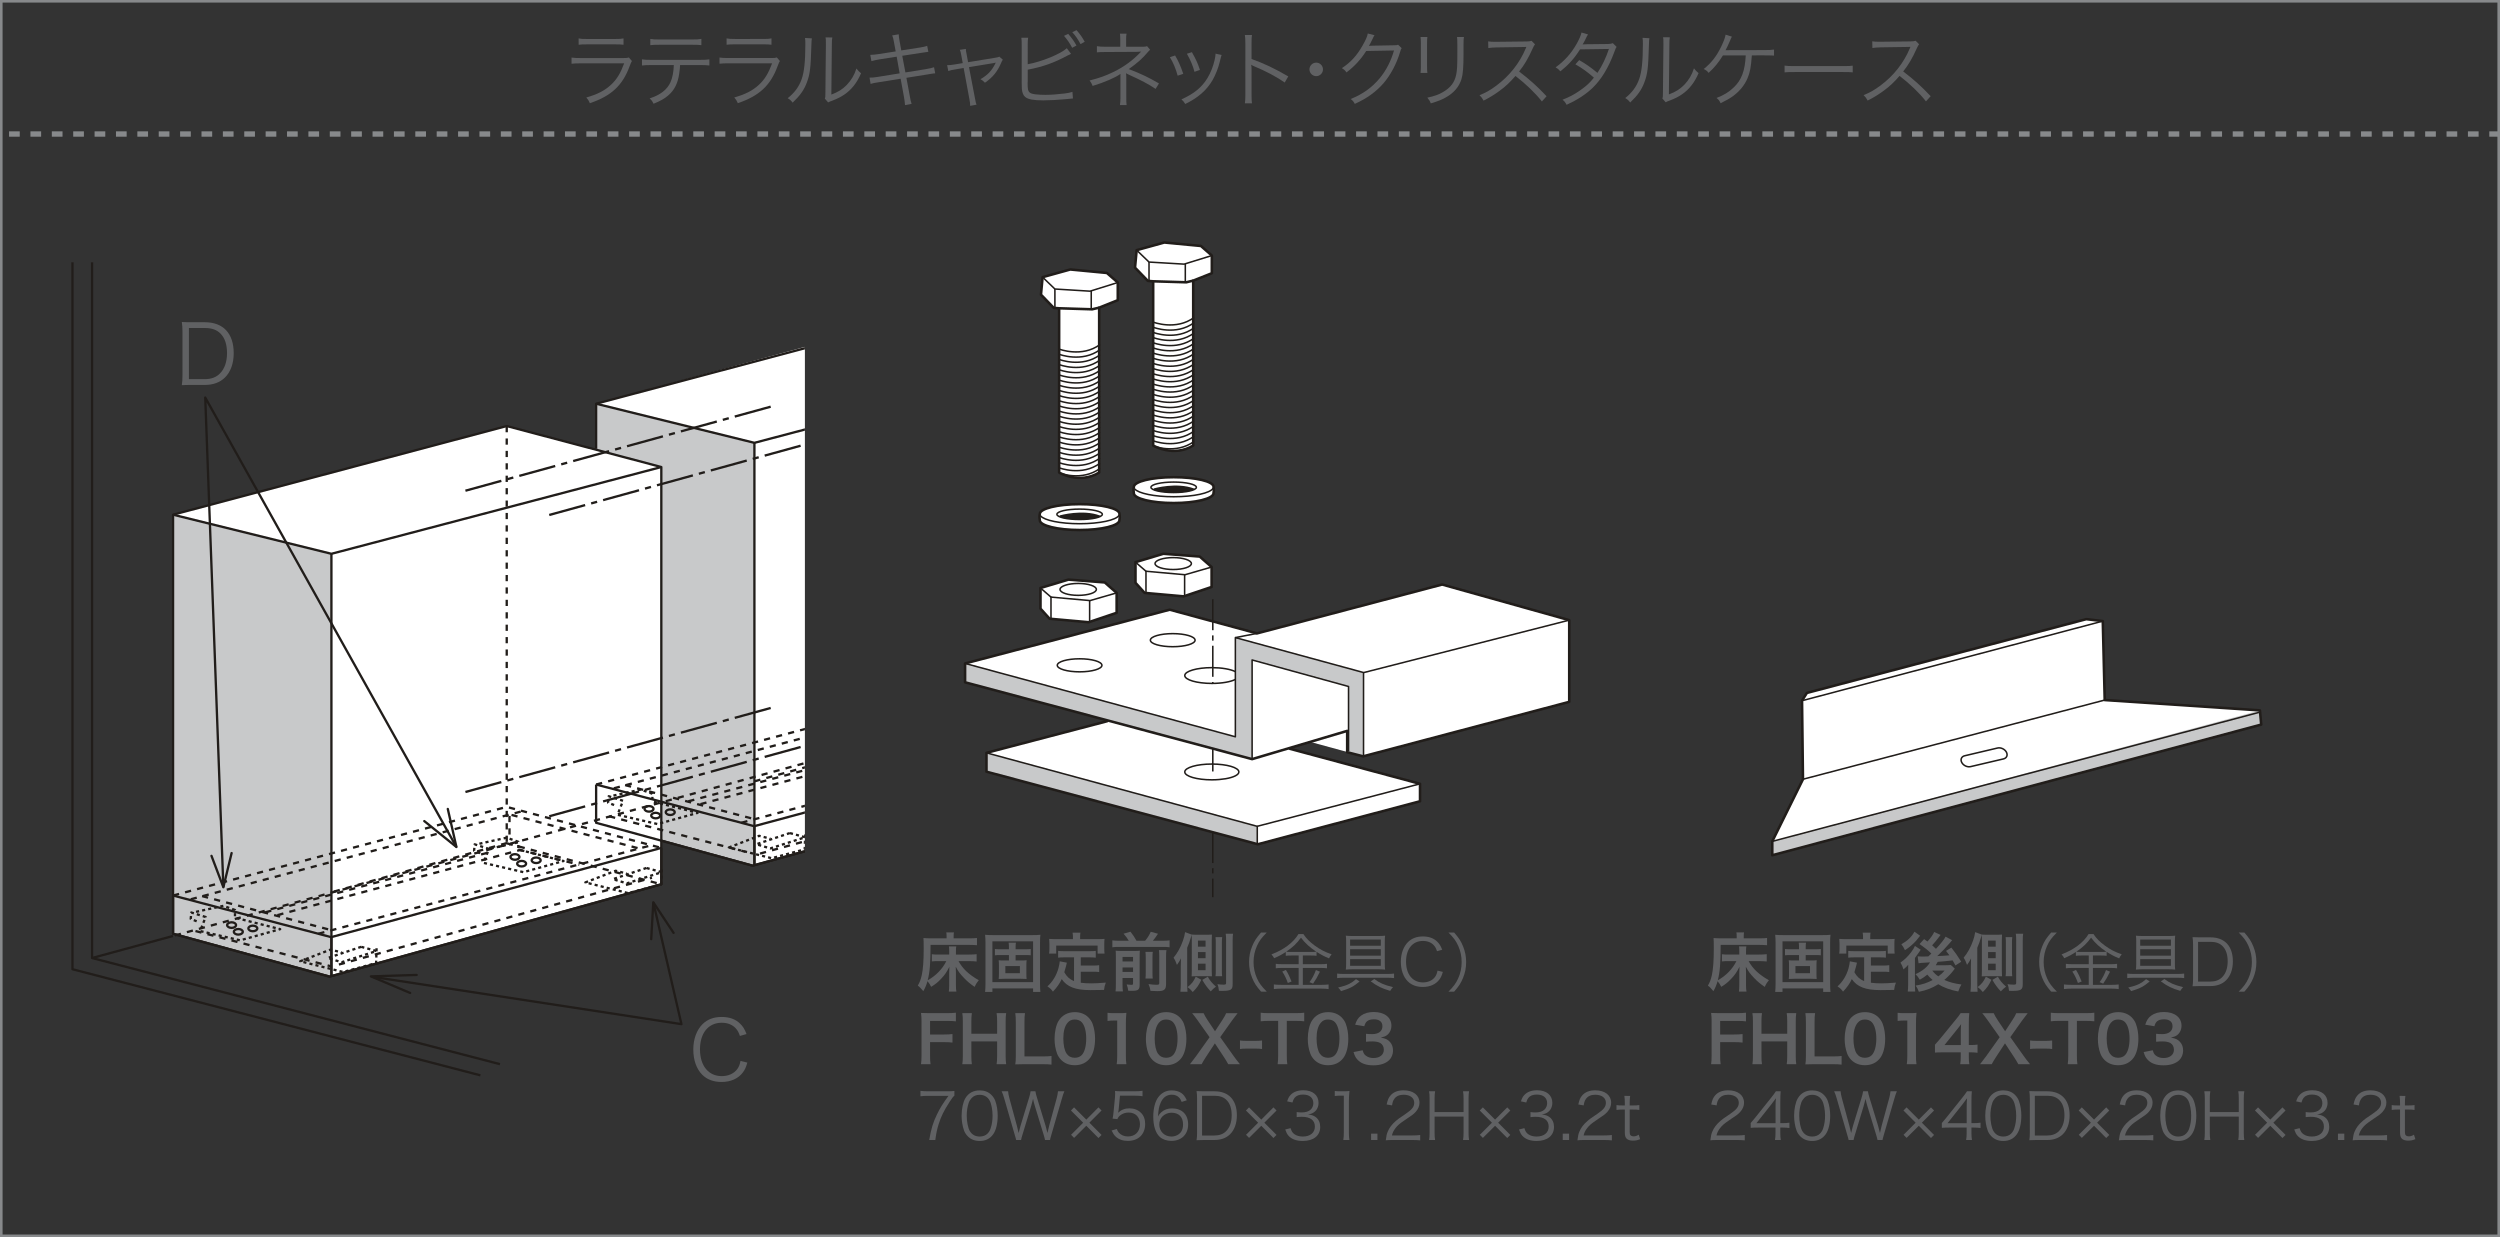 <?xml version="1.0" encoding="utf-8"?>
<!-- Generator: Adobe Illustrator 16.0.0, SVG Export Plug-In . SVG Version: 6.00 Build 0)  -->
<!DOCTYPE svg PUBLIC "-//W3C//DTD SVG 1.1//EN" "http://www.w3.org/Graphics/SVG/1.1/DTD/svg11.dtd">
<svg version="1.1" id="レイヤー_1" xmlns:x="http://ns.adobe.com/Extensibility/1.0/" xmlns:i="http://ns.adobe.com/AdobeIllustrator/10.0/" xmlns:graph="http://ns.adobe.com/Graphs/1.0/"
	 xmlns="http://www.w3.org/2000/svg" xmlns:xlink="http://www.w3.org/1999/xlink" x="0px" y="0px" width="485px" height="240px"
	 viewBox="0 0 485 240" enable-background="new 0 0 485 240" xml:space="preserve">
<rect x="0" y="0" width="485" height="240" fill="#333333" stroke="none"/>
<g>
	<g>
		<defs>
			<polygon id="SVGID_11_" points="5.995,219.508 182.893,219.508 182.893,185.312 156.15,180.979 156.15,50.894 5.995,50.894 			
				"/>
		</defs>
		<clipPath id="SVGID_2_">
			<use xlink:href="#SVGID_11_"  overflow="visible"/>
		</clipPath>
		<g clip-path="url(#SVGID_2_)">
			<polygon fill="#FFFFFF" points="201.258,55.007 231.248,62.957 231.236,144.43 146,167.92 115.648,159.611 115.648,78.324 			"/>
			<polygon fill="#C8C9CA" points="146.356,85.909 146.184,167.964 115.648,159.648 115.648,78.324 			"/>
			<polygon fill="#FFFFFF" points="33.575,99.85 98.306,82.654 128.295,90.605 128.295,171.537 63.938,189.457 33.575,181.145 			
				"/>
			<polygon fill="#C8C9CA" points="64.295,107.436 64.11,189.49 33.575,181.182 33.575,99.85 			"/>
			<g>
				<polygon fill="none" stroke="#211D1A" stroke-width="0.452" stroke-linejoin="round" points="33.575,99.85 98.306,82.654 
					128.295,90.605 128.295,171.553 63.938,189.465 33.575,181.152 				"/>
				
					<line fill="none" stroke="#211D1A" stroke-width="0.452" stroke-linejoin="round" stroke-dasharray="1.204" x1="98.373" y1="163.533" x2="63.938" y2="173.205"/>
				<polyline fill="none" stroke="#211D1A" stroke-width="0.452" stroke-linejoin="round" points="128.295,90.605 64.295,107.436 
					33.575,99.85 				"/>
				
					<line fill="none" stroke="#211D1A" stroke-width="0.452" stroke-linejoin="round" x1="64.295" y1="107.436" x2="64.295" y2="189.465"/>
				
					<line fill="none" stroke="#211D1A" stroke-width="0.452" stroke-linejoin="round" stroke-dasharray="1.204" x1="98.306" y1="82.654" x2="98.306" y2="163.596"/>
				<path fill="none" stroke="#211D1A" stroke-width="0.452" stroke-linejoin="round" d="M98.306,163.596"/>
				
					<line fill="none" stroke="#211D1A" stroke-width="0.452" stroke-linejoin="round" stroke-dasharray="1.204" x1="98.306" y1="163.596" x2="128.295" y2="171.553"/>
			</g>
			<g>
				<polyline fill="none" stroke="#211D1A" stroke-width="0.452" stroke-linejoin="round" points="205.12,151.641 146,167.943 
					128.148,163.047 				"/>
				<polyline fill="none" stroke="#211D1A" stroke-width="0.452" stroke-linejoin="round" points="115.648,87.086 115.648,78.324 
					165.493,65.07 				"/>
				
					<line fill="none" stroke="#211D1A" stroke-width="0.452" stroke-linejoin="round" stroke-dasharray="7.227,1.204,1.204,1.204" x1="165.767" y1="142.04" x2="105.534" y2="158.635"/>
				
					<line fill="none" stroke="#211D1A" stroke-width="0.452" stroke-linejoin="round" stroke-dasharray="7.227,1.204,1.204,1.204" x1="149.512" y1="137.346" x2="89.267" y2="153.929"/>
				
					<line fill="none" stroke="#211D1A" stroke-width="0.452" stroke-linejoin="round" stroke-dasharray="7.227,1.204,1.204,1.204" x1="165.767" y1="83.59" x2="105.534" y2="100.186"/>
				
					<line fill="none" stroke="#211D1A" stroke-width="0.452" stroke-linejoin="round" stroke-dasharray="7.227,1.204,1.204,1.204" x1="149.512" y1="78.896" x2="89.267" y2="95.482"/>
				
					<line fill="none" stroke="#211D1A" stroke-width="0.452" stroke-linejoin="round" stroke-dasharray="1.204" x1="173.037" y1="144.224" x2="146" y2="151.672"/>
				<polyline fill="none" stroke="#211D1A" stroke-width="0.452" stroke-linejoin="round" points="195.785,72.872 146.356,85.909 
					115.648,78.324 				"/>
				
					<line fill="none" stroke="#211D1A" stroke-width="0.452" stroke-linejoin="round" x1="146.356" y1="85.909" x2="146.356" y2="167.943"/>
			</g>
			<polyline fill="none" stroke="#211D1A" stroke-width="0.452" stroke-linejoin="round" points="17.859,31.9 17.859,185.855 
				96.995,206.449 			"/>
			<polyline fill="none" stroke="#211D1A" stroke-width="0.452" stroke-linejoin="round" points="14.06,31.002 14.06,188.031 
				93.196,208.617 			"/>
			
				<line fill="none" stroke="#211D1A" stroke-width="0.452" stroke-linejoin="round" x1="33.551" y1="181.58" x2="17.859" y2="185.855"/>
			
				<line fill="none" stroke="#211D1A" stroke-width="0.452" stroke-linejoin="round" stroke-dasharray="1.204" x1="197.682" y1="136.682" x2="33.551" y2="181.58"/>
			<g>
				<g>
					<polyline fill="none" stroke="#211D1A" stroke-width="0.452" stroke-linejoin="round" points="128.295,164.492 
						128.295,171.553 63.938,189.465 33.575,181.152 33.575,173.732 					"/>
					<polyline fill="none" stroke="#211D1A" stroke-width="0.452" stroke-linejoin="round" stroke-dasharray="1.204" points="
						33.575,173.732 98.306,156.537 128.295,164.492 					"/>
					
						<line fill="none" stroke="#211D1A" stroke-width="0.452" stroke-linejoin="round" stroke-dasharray="1.204" x1="37.006" y1="174.459" x2="101.417" y2="157.344"/>
					<polyline fill="none" stroke="#211D1A" stroke-width="0.452" stroke-linejoin="round" points="33.575,173.732 64.232,181.805 
						128.295,164.492 					"/>
					
						<line fill="none" stroke="#211D1A" stroke-width="0.452" stroke-linejoin="round" stroke-dasharray="1.204" x1="39.206" y1="173.842" x2="64.157" y2="180.416"/>
					
						<line fill="none" stroke="#211D1A" stroke-width="0.452" stroke-linejoin="round" stroke-dasharray="1.204" x1="61.76" y1="181.145" x2="126.483" y2="163.949"/>
					
						<line fill="none" stroke="#211D1A" stroke-width="0.452" stroke-linejoin="round" stroke-dasharray="1.204" x1="99.231" y1="158.093" x2="124.179" y2="164.654"/>
					
						<line fill="none" stroke="#211D1A" stroke-width="0.452" stroke-linejoin="round" x1="64.295" y1="181.805" x2="64.295" y2="189.465"/>
					
						<line fill="none" stroke="#211D1A" stroke-width="0.452" stroke-linejoin="round" stroke-dasharray="1.204" x1="51.461" y1="176.988" x2="94.69" y2="165.404"/>
					
						<line fill="none" stroke="#211D1A" stroke-width="0.452" stroke-linejoin="round" stroke-dasharray="1.204" x1="100.548" y1="164.816" x2="112.392" y2="167.754"/>
					
						<line fill="none" stroke="#211D1A" stroke-width="0.452" stroke-linejoin="round" stroke-dasharray="1.204" x1="98.843" y1="158.287" x2="98.843" y2="162.514"/>
					
						<line fill="none" stroke="#211D1A" stroke-width="0.452" stroke-linejoin="round" stroke-dasharray="1.204" x1="53.812" y1="177.531" x2="101.014" y2="164.869"/>
					<polyline fill="none" stroke="#211D1A" stroke-width="0.452" stroke-linejoin="round" stroke-dasharray="0.602" points="
						93.127,165.514 91.973,165.043 92.086,163.8 94.865,164.684 93.785,167.389 101.551,169.199 109.327,167.037 100.548,164.816 
						100.548,163.306 98.306,162.514 92.52,163.787 					"/>
					
						<line fill="none" stroke="#211D1A" stroke-width="0.452" stroke-linejoin="round" stroke-dasharray="0.602" x1="100.475" y1="163.424" x2="94.873" y2="164.684"/>
					<path fill="none" stroke="#211D1A" stroke-width="0.452" stroke-linejoin="round" d="M102.061,167.551
						c0,0.3-0.379,0.539-0.853,0.539c-0.484,0-0.875-0.239-0.875-0.539s0.391-0.535,0.875-0.535
						C101.682,167.016,102.061,167.251,102.061,167.551z"/>
					<path fill="none" stroke="#211D1A" stroke-width="0.452" stroke-linejoin="round" d="M104.886,166.898
						c0,0.3-0.389,0.537-0.866,0.537c-0.486,0-0.867-0.237-0.867-0.537c0-0.302,0.381-0.539,0.867-0.539
						C104.497,166.359,104.886,166.597,104.886,166.898z"/>
					<path fill="none" stroke="#211D1A" stroke-width="0.452" stroke-linejoin="round" d="M100.767,166.242
						c0,0.305-0.389,0.551-0.862,0.551c-0.49,0-0.869-0.246-0.869-0.551c0-0.287,0.379-0.534,0.869-0.534
						C100.378,165.708,100.767,165.955,100.767,166.242z"/>
					<polyline fill="none" stroke="#211D1A" stroke-width="0.452" stroke-linejoin="round" stroke-dasharray="0.602" points="
						38.154,178.727 37,178.269 37.115,177.025 39.902,177.9 38.812,180.618 46.588,182.425 54.353,180.256 45.585,178.031 
						45.585,176.535 43.333,175.737 37.557,177.001 					"/>
					<path fill="none" stroke="#211D1A" stroke-width="0.452" stroke-linejoin="round" d="M47.101,180.768
						c0,0.301-0.389,0.545-0.867,0.545c-0.484,0-0.867-0.244-0.867-0.545c0-0.299,0.383-0.539,0.867-0.539
						C46.712,180.229,47.101,180.469,47.101,180.768z"/>
					<path fill="none" stroke="#211D1A" stroke-width="0.452" stroke-linejoin="round" d="M49.915,180.111
						c0,0.305-0.389,0.547-0.866,0.547c-0.474,0-0.859-0.242-0.859-0.547c0-0.291,0.386-0.534,0.859-0.534
						C49.526,179.577,49.915,179.82,49.915,180.111z"/>
					<path fill="none" stroke="#211D1A" stroke-width="0.452" stroke-linejoin="round" d="M45.792,179.468
						c0,0.304-0.373,0.542-0.858,0.542c-0.479,0-0.871-0.238-0.871-0.542c0-0.296,0.393-0.543,0.871-0.543
						C45.419,178.925,45.792,179.172,45.792,179.468z"/>
					<polyline fill="none" stroke="#211D1A" stroke-width="0.452" stroke-linejoin="round" stroke-dasharray="0.602" points="
						119.134,156.177 117.97,155.715 118.091,154.467 120.87,155.351 119.796,158.066 127.565,159.867 135.33,157.703 
						126.559,155.48 126.559,153.983 124.311,153.182 118.524,154.447 					"/>
					<path fill="none" stroke="#211D1A" stroke-width="0.452" stroke-linejoin="round" d="M128.071,158.215
						c0,0.303-0.389,0.544-0.866,0.544c-0.475,0-0.865-0.241-0.865-0.544c0-0.295,0.391-0.535,0.865-0.535
						C127.683,157.68,128.071,157.92,128.071,158.215z"/>
					<path fill="none" stroke="#211D1A" stroke-width="0.452" stroke-linejoin="round" d="M130.895,157.566
						c0,0.295-0.387,0.547-0.862,0.547c-0.486,0-0.875-0.252-0.875-0.547c0-0.303,0.389-0.543,0.875-0.543
						C130.508,157.023,130.895,157.264,130.895,157.566z"/>
					<path fill="none" stroke="#211D1A" stroke-width="0.452" stroke-linejoin="round" d="M126.775,156.914
						c0,0.304-0.389,0.543-0.862,0.543c-0.486,0-0.875-0.239-0.875-0.543c0-0.296,0.389-0.539,0.875-0.539
						C126.387,156.375,126.775,156.618,126.775,156.914z"/>
				</g>
				<g>
					<polyline fill="none" stroke="#211D1A" stroke-width="0.452" stroke-linejoin="round" points="231.281,137.387 
						231.281,144.446 146,167.943 115.648,159.624 115.648,152.199 					"/>
					<polyline fill="none" stroke="#211D1A" stroke-width="0.452" stroke-linejoin="round" stroke-dasharray="1.204" points="
						115.648,152.199 201.286,129.439 231.281,137.387 					"/>
					
						<line fill="none" stroke="#211D1A" stroke-width="0.452" stroke-linejoin="round" stroke-dasharray="1.204" x1="119.083" y1="152.932" x2="204.401" y2="130.24"/>
					<polyline fill="none" stroke="#211D1A" stroke-width="0.452" stroke-linejoin="round" points="115.648,152.199 
						146.308,160.279 231.281,137.387 					"/>
					
						<line fill="none" stroke="#211D1A" stroke-width="0.452" stroke-linejoin="round" stroke-dasharray="1.204" x1="121.267" y1="152.307" x2="146.221" y2="158.879"/>
					
						<line fill="none" stroke="#211D1A" stroke-width="0.452" stroke-linejoin="round" stroke-dasharray="1.204" x1="143.828" y1="159.611" x2="229.473" y2="136.85"/>
					
						<line fill="none" stroke="#211D1A" stroke-width="0.452" stroke-linejoin="round" stroke-dasharray="1.204" x1="202.214" y1="130.99" x2="227.161" y2="137.557"/>
					
						<line fill="none" stroke="#211D1A" stroke-width="0.452" stroke-linejoin="round" x1="146.356" y1="160.279" x2="146.356" y2="167.943"/>
					
						<line fill="none" stroke="#211D1A" stroke-width="0.452" stroke-linejoin="round" stroke-dasharray="1.204" x1="133.532" y1="155.455" x2="197.682" y2="138.308"/>
					
						<line fill="none" stroke="#211D1A" stroke-width="0.452" stroke-linejoin="round" stroke-dasharray="1.204" x1="203.534" y1="137.715" x2="231.281" y2="144.446"/>
					
						<line fill="none" stroke="#211D1A" stroke-width="0.452" stroke-linejoin="round" stroke-dasharray="1.204" x1="201.833" y1="131.187" x2="201.833" y2="135.409"/>
					
						<line fill="none" stroke="#211D1A" stroke-width="0.452" stroke-linejoin="round" stroke-dasharray="1.204" x1="135.89" y1="156.002" x2="204.004" y2="137.767"/>
					<polyline fill="none" stroke="#211D1A" stroke-width="0.452" stroke-linejoin="round" stroke-dasharray="0.602" points="
						196.115,138.406 194.951,137.945 195.068,136.703 197.855,137.584 196.773,140.291 204.539,142.1 212.313,139.936 
						203.534,137.715 203.534,136.203 201.286,135.409 195.508,136.682 					"/>
					
						<line fill="none" stroke="#211D1A" stroke-width="0.452" stroke-linejoin="round" stroke-dasharray="0.602" x1="203.457" y1="136.32" x2="197.863" y2="137.584"/>
					<path fill="none" stroke="#211D1A" stroke-width="0.452" stroke-linejoin="round" d="M205.058,140.448
						c0,0.302-0.394,0.543-0.871,0.543c-0.476,0-0.858-0.241-0.858-0.543c0-0.296,0.383-0.536,0.858-0.536
						C204.664,139.912,205.058,140.152,205.058,140.448z"/>
					<path fill="none" stroke="#211D1A" stroke-width="0.452" stroke-linejoin="round" d="M207.877,139.801
						c0,0.295-0.39,0.534-0.875,0.534c-0.479,0-0.863-0.239-0.863-0.534c0-0.305,0.385-0.543,0.863-0.543
						C207.487,139.258,207.877,139.496,207.877,139.801z"/>
					<path fill="none" stroke="#211D1A" stroke-width="0.452" stroke-linejoin="round" d="M203.753,139.146
						c0,0.297-0.383,0.545-0.858,0.545c-0.486,0-0.875-0.248-0.875-0.545c0-0.294,0.389-0.541,0.875-0.541
						C203.37,138.605,203.753,138.853,203.753,139.146z"/>
				</g>
				
					<line fill="none" stroke="#211D1A" stroke-width="0.452" stroke-linejoin="round" stroke-dasharray="1.204" x1="37.918" y1="180.618" x2="64.295" y2="187.484"/>
				
					<line fill="none" stroke="#211D1A" stroke-width="0.452" stroke-linejoin="round" stroke-dasharray="1.204" x1="118.176" y1="158.359" x2="144.558" y2="165.23"/>
				
					<line fill="none" stroke="#211D1A" stroke-width="0.452" stroke-linejoin="round" stroke-dasharray="1.204" x1="65.745" y1="187.121" x2="126.483" y2="170.285"/>
				
					<line fill="none" stroke="#211D1A" stroke-width="0.452" stroke-linejoin="round" stroke-dasharray="1.204" x1="147.445" y1="165.594" x2="229.109" y2="143.183"/>
				<g>
					<polygon fill="none" stroke="#211D1A" stroke-width="0.452" stroke-linejoin="round" stroke-dasharray="0.602" points="
						125.406,168.389 118.897,170.559 121.613,171.373 128.392,169.199 					"/>
					<polyline fill="none" stroke="#211D1A" stroke-width="0.452" stroke-linejoin="round" stroke-dasharray="0.602" points="
						128.392,168.662 128.295,171.553 121.878,173.271 113.566,171.188 119.444,168.928 121.613,169.477 					"/>
				</g>
				<g>
					<polygon fill="none" stroke="#211D1A" stroke-width="0.723" stroke-linejoin="round" stroke-dasharray="0.602" points="
						227.85,141.287 221.341,143.458 224.059,144.268 230.833,142.1 					"/>
					<polyline fill="none" stroke="#211D1A" stroke-width="0.723" stroke-linejoin="round" stroke-dasharray="0.602" points="
						230.833,141.562 230.734,144.446 224.33,146.168 216.019,144.086 221.884,141.826 224.059,142.373 					"/>
				</g>
				<g>
					<polygon fill="none" stroke="#211D1A" stroke-width="0.452" stroke-linejoin="round" stroke-dasharray="0.602" points="
						70.075,183.685 63.574,185.855 66.28,186.67 73.055,184.498 					"/>
					<polyline fill="none" stroke="#211D1A" stroke-width="0.452" stroke-linejoin="round" stroke-dasharray="0.602" points="
						73.055,183.96 72.968,186.844 66.554,188.565 58.243,186.483 64.11,184.227 66.28,184.77 					"/>
				</g>
				<g>
					<polygon fill="none" stroke="#211D1A" stroke-width="0.452" stroke-linejoin="round" stroke-dasharray="0.602" points="
						153.229,161.613 146.73,163.787 149.438,164.594 156.215,162.427 					"/>
					<polyline fill="none" stroke="#211D1A" stroke-width="0.452" stroke-linejoin="round" stroke-dasharray="0.602" points="
						156.215,161.893 156.114,164.773 149.702,166.494 141.395,164.412 147.268,162.151 149.438,162.698 					"/>
				</g>
			</g>
			<g>
				<path fill="#606163" d="M143.545,200.973c-0.24-0.688-0.416-1.024-0.752-1.408c-0.641-0.752-1.601-1.152-2.77-1.152
					c-2.593,0-4.226,1.984-4.226,5.17c0,3.169,1.648,5.186,4.226,5.186c1.265,0,2.337-0.48,2.993-1.344
					c0.336-0.465,0.496-0.865,0.641-1.602l1.328,0.32c-0.271,0.945-0.48,1.393-0.864,1.905c-0.896,1.2-2.353,1.856-4.146,1.856
					c-1.537,0-2.833-0.48-3.745-1.408c-1.121-1.121-1.729-2.865-1.729-4.866c0-2.065,0.641-3.81,1.825-4.978
					c0.928-0.896,2.145-1.361,3.665-1.361c1.505,0,2.722,0.433,3.586,1.297c0.56,0.544,0.864,1.024,1.248,2.017L143.545,200.973z"/>
			</g>
			<g>
				<path fill="#606163" d="M35.399,64.29c0-0.688-0.032-1.152-0.128-1.825c0.561,0.032,0.992,0.048,1.761,0.048h2.705
					c3.569,0,5.603,2.177,5.603,6.002c0,2-0.608,3.665-1.713,4.738c-0.96,0.944-2.289,1.424-3.89,1.424h-2.705
					c-0.769,0-1.2,0.016-1.761,0.048c0.096-0.625,0.128-1.104,0.128-1.905V64.29z M39.705,73.558c1.265,0,2.273-0.368,2.993-1.137
					c0.881-0.896,1.345-2.257,1.345-3.905c0-1.665-0.416-2.945-1.265-3.794c-0.704-0.736-1.696-1.088-3.009-1.088h-3.121v9.924
					H39.705z"/>
			</g>
			<g>
				<polyline fill="none" stroke="#211D1A" stroke-width="0.452" stroke-linejoin="round" points="126.739,175.043 
					132.197,198.684 72.518,189.545 				"/>
				<polyline fill="none" stroke="#211D1A" stroke-width="0.452" stroke-linecap="round" stroke-linejoin="round" points="
					79.572,192.637 71.951,189.42 80.83,189.137 				"/>
				<polyline fill="none" stroke="#211D1A" stroke-width="0.452" stroke-linecap="round" stroke-linejoin="round" points="
					130.672,180.979 126.739,175.043 126.336,182.197 				"/>
			</g>
			<g>
				<polyline fill="none" stroke="#211D1A" stroke-width="0.452" stroke-linecap="round" stroke-linejoin="round" points="
					41.028,166.036 43.333,172.124 44.932,165.495 				"/>
				<polyline fill="none" stroke="#211D1A" stroke-width="0.452" stroke-linejoin="round" points="88.548,164.322 39.815,77.125 
					43.333,172.124 				"/>
				<polyline fill="none" stroke="#211D1A" stroke-width="0.452" stroke-linecap="round" stroke-linejoin="round" points="
					82.312,159.293 88.548,164.322 86.871,156.934 				"/>
			</g>
		</g>
	</g>
</g>
<g>
	<polygon fill="#FFFFFF" points="275.485,152.062 222.693,137.84 191.374,146.051 191.374,149.712 244.012,163.787 275.485,155.447 
			"/>
	<polygon fill="#FFFFFF" points="187.223,132.367 187.223,128.707 226.923,118.279 243.862,122.877 279.772,113.396 
		304.431,120.305 304.431,136.162 264.459,146.729 254.264,143.948 242.91,147.27 	"/>
	<polyline fill="#C8C9CA" points="187.223,128.707 239.661,142.936 239.661,123.695 264.524,130.472 264.524,146.729 
		261.64,146.014 261.64,143.037 261.616,143.073 261.616,133.18 242.91,128.033 242.91,147.27 187.223,132.367 187.223,128.707 	"/>
	<polygon fill="#C8C9CA" points="243.902,160.314 191.374,146.051 191.374,149.712 243.963,163.756 	"/>
	<path fill="#FFFFFF" d="M217.173,99.684c0.14,0.846-0.006,1.037-0.006,1.245c0,1.047-3.458,1.894-7.719,1.894
		c-4.273,0-7.727-0.847-7.727-1.894c0-0.221-0.134-0.681,0-1.226c0-1.041,3.453-1.896,7.727-1.896
		C213.709,97.808,217.173,98.639,217.173,99.684z"/>
	<path fill="#FFFFFF" d="M235.429,94.439c0.13,0.854-0.01,1.047-0.01,1.252c0,1.045-3.464,1.897-7.727,1.897
		c-4.266,0-7.725-0.853-7.725-1.897c0-0.229-0.134-0.675,0-1.221c0-1.052,3.459-1.896,7.725-1.896
		C231.955,92.574,235.429,93.396,235.429,94.439z"/>
	<polygon fill="#FFFFFF" points="201.854,114.07 201.854,118.072 203.615,120.031 211.202,120.712 216.63,118.887 216.63,115.019 
		214.321,112.993 207.277,112.446 	"/>
	<polygon fill="#FFFFFF" points="220.283,109.059 220.283,113.059 222.05,115.019 229.635,115.693 235.052,113.873 235.052,110.006 
		232.751,107.975 225.699,107.432 	"/>
	<path fill="#211D1A" d="M223.686,94.95c0,0,0.869-0.377,4.039-0.596c0,0,2.167-0.12,3.961,0.607c0,0-1.237,0.646-4.323,0.598
		C226.633,95.543,224.5,95.438,223.686,94.95z"/>
	<path fill="#211D1A" d="M205.44,100.176c0,0,0.864-0.367,4.036-0.59c0,0,2.171-0.115,3.959,0.613c0,0-1.233,0.639-4.319,0.586
		C208.387,100.781,206.254,100.672,205.44,100.176z"/>
	<polygon fill="none" stroke="#211D1A" stroke-width="0.502" stroke-linejoin="round" points="187.223,132.367 187.223,128.707 
		226.923,118.279 243.862,122.877 279.772,113.396 304.431,120.305 304.431,136.162 264.459,146.729 261.356,145.933 
		261.356,141.793 242.91,147.27 	"/>
	<polyline fill="none" stroke="#211D1A" stroke-width="0.301" stroke-linejoin="round" points="187.223,128.707 239.661,142.936 
		239.661,123.695 264.524,130.472 264.524,146.729 	"/>
	<path fill="none" stroke="#211D1A" stroke-width="0.301" stroke-linejoin="round" d="M254.264,143.948"/>
	<polyline fill="none" stroke="#211D1A" stroke-width="0.301" stroke-linejoin="round" points="242.91,147.27 242.91,128.033 
		261.616,133.18 261.616,145.757 	"/>
	
		<line fill="none" stroke="#211D1A" stroke-width="0.301" stroke-linejoin="round" x1="264.593" y1="130.472" x2="304.431" y2="120.305"/>
	
		<line fill="none" stroke="#211D1A" stroke-width="0.301" stroke-linejoin="round" x1="239.661" y1="123.695" x2="243.862" y2="122.877"/>
	<path fill="none" stroke="#211D1A" stroke-width="0.301" stroke-linejoin="round" d="M213.776,129.07
		c0,0.697-1.942,1.266-4.328,1.266c-2.398,0-4.338-0.568-4.338-1.266c0-0.701,1.939-1.264,4.338-1.264
		C211.834,127.807,213.776,128.369,213.776,129.07z"/>
	<path fill="none" stroke="#211D1A" stroke-width="0.301" stroke-linejoin="round" d="M231.846,124.197
		c0,0.697-1.942,1.264-4.338,1.264c-2.394,0-4.336-0.566-4.336-1.264c0-0.709,1.942-1.273,4.336-1.273
		C229.903,122.924,231.846,123.488,231.846,124.197z"/>
	<path fill="none" stroke="#211D1A" stroke-width="0.301" stroke-linejoin="round" d="M239.657,131.812
		c-0.899,0.462-2.604,0.771-4.561,0.771c-2.896,0-5.25-0.687-5.25-1.531c0-0.844,2.354-1.529,5.25-1.529
		c1.95,0,3.649,0.312,4.561,0.773"/>
	<path fill="none" stroke="#211D1A" stroke-width="0.301" stroke-linejoin="round" d="M239.657,150.514
		c-0.899,0.462-2.604,0.773-4.561,0.773c-2.896,0-5.25-0.684-5.25-1.531c0-0.846,2.354-1.53,5.25-1.53
		c2.904,0,5.245,0.685,5.245,1.53C240.342,150.027,240.097,150.295,239.657,150.514z"/>
	
		<line fill="none" stroke="#211D1A" stroke-width="0.301" stroke-linejoin="round" stroke-dasharray="6.023,1.004,1.004,1.004" x1="235.283" y1="116.24" x2="235.283" y2="132.584"/>
	
		<line fill="none" stroke="#211D1A" stroke-width="0.301" stroke-linejoin="round" x1="235.283" y1="145.148" x2="235.283" y2="149.67"/>
	
		<line fill="none" stroke="#211D1A" stroke-width="0.301" stroke-linejoin="round" stroke-dasharray="6.023,1.004,1.004,1.004" x1="235.283" y1="161.408" x2="235.283" y2="174.057"/>
	
		<line fill="none" stroke="#211D1A" stroke-width="0.301" stroke-linecap="round" stroke-linejoin="round" x1="243.91" y1="163.719" x2="243.91" y2="160.328"/>
	<polyline fill="none" stroke="#211D1A" stroke-width="0.301" stroke-linejoin="round" points="275.485,152.062 243.891,160.305 
		191.374,146.051 	"/>
	<path fill="none" stroke="#211D1A" stroke-width="0.502" stroke-linejoin="round" d="M215.8,139.646"/>
	<path fill="none" stroke="#211D1A" stroke-width="0.502" stroke-linejoin="round" d="M250.226,145.258"/>
	<polyline fill="none" stroke="#211D1A" stroke-width="0.502" stroke-linecap="round" stroke-linejoin="round" points="
		214.774,139.918 191.374,146.051 191.374,149.712 244.012,163.787 275.485,155.447 275.485,152.062 250.226,145.258 	"/>
	<g>
		<path fill="#FFFFFF" stroke="#211D1A" stroke-width="0.502" stroke-linejoin="round" d="M216.849,54.807l-2.114-1.852
			l-7.095-0.676l-5.377,1.49l-0.316,3.391l2.485,2.574l1.039,0.072v31.864c0,0,3.978,2.345,7.769,0V59.684l3.609-1.444V54.807z"/>
		<polyline fill="none" stroke="#211D1A" stroke-width="0.502" stroke-linejoin="round" points="205.471,59.807 211.881,60.004 
			213.239,59.684 		"/>
		<polyline fill="none" stroke="#211D1A" stroke-width="0.301" stroke-linejoin="round" points="202.263,53.77 204.65,56.07 
			211.478,56.488 216.849,54.807 		"/>
		
			<line fill="none" stroke="#211D1A" stroke-width="0.301" stroke-linejoin="round" x1="204.65" y1="56.07" x2="204.65" y2="59.734"/>
		
			<line fill="none" stroke="#211D1A" stroke-width="0.301" stroke-linejoin="round" x1="211.7" y1="56.431" x2="211.7" y2="60.097"/>
		<path fill="none" stroke="#211D1A" stroke-width="0.301" stroke-linejoin="round" d="M205.471,67.725
			c0,0,4.423,1.719,7.947-0.896"/>
		<path fill="none" stroke="#211D1A" stroke-width="0.301" stroke-linejoin="round" d="M205.471,91.756c0,0,4.423,1.724,7.947-0.9"
			/>
		<path fill="none" stroke="#211D1A" stroke-width="0.301" stroke-linejoin="round" d="M205.471,90.758
			c0,0,4.423,1.715,7.947-0.905"/>
		<path fill="none" stroke="#211D1A" stroke-width="0.301" stroke-linejoin="round" d="M205.471,89.76c0,0,4.423,1.713,7.947-0.908
			"/>
		<path fill="none" stroke="#211D1A" stroke-width="0.301" stroke-linejoin="round" d="M205.471,88.759
			c0,0,4.423,1.714,7.947-0.905"/>
		<path fill="none" stroke="#211D1A" stroke-width="0.301" stroke-linejoin="round" d="M205.471,87.75c0,0,4.423,1.722,7.947-0.903
			"/>
		<path fill="none" stroke="#211D1A" stroke-width="0.301" stroke-linejoin="round" d="M205.471,86.75c0,0,4.423,1.723,7.947-0.904
			"/>
		<path fill="none" stroke="#211D1A" stroke-width="0.301" stroke-linejoin="round" d="M205.471,85.751
			c0,0,4.423,1.724,7.947-0.905"/>
		<path fill="none" stroke="#211D1A" stroke-width="0.301" stroke-linejoin="round" d="M205.471,84.755
			c0,0,4.423,1.711,7.947-0.909"/>
		<path fill="none" stroke="#211D1A" stroke-width="0.301" stroke-linejoin="round" d="M205.471,83.752
			c0,0,4.423,1.713,7.947-0.903"/>
		<path fill="none" stroke="#211D1A" stroke-width="0.301" stroke-linejoin="round" d="M205.471,82.744
			c0,0,4.423,1.721,7.947-0.894"/>
		<path fill="none" stroke="#211D1A" stroke-width="0.301" stroke-linejoin="round" d="M205.471,81.747c0,0,4.423,1.72,7.947-0.907
			"/>
		<path fill="none" stroke="#211D1A" stroke-width="0.301" stroke-linejoin="round" d="M205.471,80.746
			c0,0,4.423,1.718,7.947-0.902"/>
		<path fill="none" stroke="#211D1A" stroke-width="0.301" stroke-linejoin="round" d="M205.471,79.746
			c0,0,4.423,1.713,7.947-0.903"/>
		<path fill="none" stroke="#211D1A" stroke-width="0.301" stroke-linejoin="round" d="M205.471,78.746
			c0,0,4.423,1.713,7.947-0.904"/>
		<path fill="none" stroke="#211D1A" stroke-width="0.301" stroke-linejoin="round" d="M205.471,77.741
			c0,0,4.423,1.718,7.947-0.899"/>
		<path fill="none" stroke="#211D1A" stroke-width="0.301" stroke-linejoin="round" d="M205.471,76.74c0,0,4.423,1.718,7.947-0.904
			"/>
		<path fill="none" stroke="#211D1A" stroke-width="0.301" stroke-linejoin="round" d="M205.471,75.738
			c0,0,4.423,1.719,7.947-0.901"/>
		<path fill="none" stroke="#211D1A" stroke-width="0.301" stroke-linejoin="round" d="M205.471,74.74c0,0,4.423,1.713,7.947-0.904
			"/>
		<path fill="none" stroke="#211D1A" stroke-width="0.301" stroke-linejoin="round" d="M205.471,73.739
			c0,0,4.423,1.714,7.947-0.905"/>
		<path fill="none" stroke="#211D1A" stroke-width="0.301" stroke-linejoin="round" d="M205.471,72.734
			c0,0,4.423,1.715,7.947-0.898"/>
		<path fill="none" stroke="#211D1A" stroke-width="0.301" stroke-linejoin="round" d="M205.471,71.73c0,0,4.423,1.721,7.947-0.902
			"/>
		<path fill="none" stroke="#211D1A" stroke-width="0.301" stroke-linejoin="round" d="M205.471,70.731c0,0,4.423,1.72,7.947-0.901
			"/>
		<path fill="none" stroke="#211D1A" stroke-width="0.301" stroke-linejoin="round" d="M205.471,69.732
			c0,0,4.423,1.714,7.947-0.906"/>
		<path fill="none" stroke="#211D1A" stroke-width="0.301" stroke-linejoin="round" d="M205.471,68.732
			c0,0,4.423,1.709,7.947-0.905"/>
	</g>
	<g>
		<path fill="none" stroke="#211D1A" stroke-width="0.301" stroke-linecap="round" stroke-linejoin="round" d="M217.084,99.982
			c-0.543,0.922-3.758,1.621-7.636,1.621c-3.739,0-6.854-0.65-7.575-1.516"/>
		<path fill="none" stroke="#211D1A" stroke-width="0.502" stroke-linejoin="round" d="M217.173,99.684
			c0.14,0.846-0.006,1.037-0.006,1.245c0,1.047-3.458,1.894-7.719,1.894c-4.273,0-7.727-0.847-7.727-1.894
			c0-0.221-0.134-0.681,0-1.226c0-1.041,3.453-1.896,7.727-1.896C213.709,97.808,217.173,98.639,217.173,99.684z"/>
		<path fill="none" stroke="#211D1A" stroke-width="0.301" stroke-linejoin="round" d="M213.852,99.776
			c0,0.563-1.971,1.009-4.403,1.009c-2.435,0-4.411-0.445-4.411-1.009c0-0.56,1.977-1.011,4.411-1.011
			C211.881,98.766,213.852,99.217,213.852,99.776z"/>
		<path fill="none" stroke="#211D1A" stroke-width="0.301" stroke-linecap="round" stroke-linejoin="round" d="M205.697,100.117
			c0,0,4.33-1.22,7.676,0.046"/>
	</g>
	<g>
		<path fill="#FFFFFF" stroke="#211D1A" stroke-width="0.502" stroke-linejoin="round" d="M235.097,49.575l-2.118-1.856
			l-7.093-0.674l-5.375,1.485l-0.318,3.388l2.489,2.572l1.035,0.082V86.43c0,0,3.976,2.35,7.767,0V54.438l3.613-1.43V49.575z"/>
		<polyline fill="none" stroke="#211D1A" stroke-width="0.502" stroke-linejoin="round" points="223.717,54.572 230.135,54.764 
			231.483,54.438 		"/>
		<polyline fill="none" stroke="#211D1A" stroke-width="0.301" stroke-linejoin="round" points="220.511,48.53 222.908,50.839 
			229.722,51.242 235.097,49.575 		"/>
		
			<line fill="none" stroke="#211D1A" stroke-width="0.301" stroke-linejoin="round" x1="222.908" y1="50.839" x2="222.908" y2="54.49"/>
		
			<line fill="none" stroke="#211D1A" stroke-width="0.301" stroke-linejoin="round" x1="229.95" y1="51.197" x2="229.95" y2="54.852"/>
		<path fill="none" stroke="#211D1A" stroke-width="0.301" stroke-linejoin="round" d="M223.717,62.49c0,0,4.423,1.716,7.953-0.907
			"/>
		<path fill="none" stroke="#211D1A" stroke-width="0.301" stroke-linejoin="round" d="M223.717,86.517c0,0,4.423,1.72,7.953-0.899
			"/>
		<path fill="none" stroke="#211D1A" stroke-width="0.301" stroke-linejoin="round" d="M223.717,85.514
			c0,0,4.423,1.723,7.953-0.902"/>
		<path fill="none" stroke="#211D1A" stroke-width="0.301" stroke-linejoin="round" d="M223.717,84.514
			c0,0,4.423,1.724,7.953-0.901"/>
		<path fill="none" stroke="#211D1A" stroke-width="0.301" stroke-linejoin="round" d="M223.717,83.518
			c0,0,4.423,1.713,7.953-0.908"/>
		<path fill="none" stroke="#211D1A" stroke-width="0.301" stroke-linejoin="round" d="M223.717,82.519
			c0,0,4.423,1.712,7.953-0.905"/>
		<path fill="none" stroke="#211D1A" stroke-width="0.301" stroke-linejoin="round" d="M223.717,81.52c0,0,4.423,1.71,7.953-0.906"
			/>
		<path fill="none" stroke="#211D1A" stroke-width="0.301" stroke-linejoin="round" d="M223.717,80.512
			c0,0,4.423,1.717,7.953-0.903"/>
		<path fill="none" stroke="#211D1A" stroke-width="0.301" stroke-linejoin="round" d="M223.717,79.512
			c0,0,4.423,1.719,7.953-0.906"/>
		<path fill="none" stroke="#211D1A" stroke-width="0.301" stroke-linejoin="round" d="M223.717,78.511
			c0,0,4.423,1.712,7.953-0.903"/>
		<path fill="none" stroke="#211D1A" stroke-width="0.301" stroke-linejoin="round" d="M223.717,77.512
			c0,0,4.423,1.712,7.953-0.904"/>
		<path fill="none" stroke="#211D1A" stroke-width="0.301" stroke-linejoin="round" d="M223.717,76.51c0,0,4.423,1.713,7.953-0.903
			"/>
		<path fill="none" stroke="#211D1A" stroke-width="0.301" stroke-linejoin="round" d="M223.717,75.505
			c0,0,4.423,1.718,7.953-0.907"/>
		<path fill="none" stroke="#211D1A" stroke-width="0.301" stroke-linejoin="round" d="M223.717,74.504
			c0,0,4.423,1.721,7.953-0.904"/>
		<path fill="none" stroke="#211D1A" stroke-width="0.301" stroke-linejoin="round" d="M223.717,73.504
			c0,0,4.423,1.711,7.953-0.902"/>
		<path fill="none" stroke="#211D1A" stroke-width="0.301" stroke-linejoin="round" d="M223.717,72.504
			c0,0,4.423,1.713,7.953-0.903"/>
		<path fill="none" stroke="#211D1A" stroke-width="0.301" stroke-linejoin="round" d="M223.717,71.503
			c0,0,4.423,1.714,7.953-0.903"/>
		<path fill="none" stroke="#211D1A" stroke-width="0.301" stroke-linejoin="round" d="M223.717,70.498
			c0,0,4.423,1.718,7.953-0.898"/>
		<path fill="none" stroke="#211D1A" stroke-width="0.301" stroke-linejoin="round" d="M223.717,69.498
			c0,0,4.423,1.717,7.953-0.905"/>
		<path fill="none" stroke="#211D1A" stroke-width="0.301" stroke-linejoin="round" d="M223.717,68.496
			c0,0,4.423,1.713,7.953-0.902"/>
		<path fill="none" stroke="#211D1A" stroke-width="0.301" stroke-linejoin="round" d="M223.717,67.497
			c0,0,4.423,1.714,7.953-0.903"/>
		<path fill="none" stroke="#211D1A" stroke-width="0.301" stroke-linejoin="round" d="M223.717,66.496
			c0,0,4.423,1.718,7.953-0.904"/>
		<path fill="none" stroke="#211D1A" stroke-width="0.301" stroke-linejoin="round" d="M223.717,65.492
			c0,0,4.423,1.717,7.953-0.899"/>
		<path fill="none" stroke="#211D1A" stroke-width="0.301" stroke-linejoin="round" d="M223.717,64.487
			c0,0,4.423,1.724,7.953-0.901"/>
		<path fill="none" stroke="#211D1A" stroke-width="0.301" stroke-linejoin="round" d="M223.717,63.489
			c0,0,4.423,1.724,7.953-0.901"/>
	</g>
	<g>
		<path fill="none" stroke="#211D1A" stroke-width="0.301" stroke-linecap="round" stroke-linejoin="round" d="M235.331,94.741
			c-0.538,0.919-3.755,1.628-7.639,1.628c-3.733,0-6.844-0.654-7.566-1.517"/>
		<path fill="none" stroke="#211D1A" stroke-width="0.502" stroke-linejoin="round" d="M235.429,94.439
			c0.13,0.854-0.01,1.047-0.01,1.252c0,1.045-3.464,1.897-7.727,1.897c-4.266,0-7.725-0.853-7.725-1.897
			c0-0.229-0.134-0.675,0-1.221c0-1.052,3.459-1.896,7.725-1.896C231.955,92.574,235.429,93.396,235.429,94.439z"/>
		<path fill="none" stroke="#211D1A" stroke-width="0.301" stroke-linejoin="round" d="M232.099,94.537
			c0,0.559-1.973,1.014-4.406,1.014c-2.433,0-4.411-0.455-4.411-1.014c0-0.557,1.979-1.016,4.411-1.016
			C230.126,93.521,232.099,93.98,232.099,94.537z"/>
		<path fill="none" stroke="#211D1A" stroke-width="0.301" stroke-linecap="round" stroke-linejoin="round" d="M223.945,94.875
			c0,0,4.334-1.219,7.672,0.045"/>
	</g>
	<polygon fill="none" stroke="#211D1A" stroke-width="0.502" stroke-linejoin="round" points="201.854,114.07 201.854,118.072 
		203.615,120.031 211.202,120.712 216.63,118.887 216.63,115.019 214.321,112.993 207.277,112.446 	"/>
	<polyline fill="none" stroke="#211D1A" stroke-width="0.301" stroke-linecap="round" points="201.854,114.07 203.891,115.837 
		211.478,116.514 216.63,115.019 	"/>
	
		<line fill="none" stroke="#211D1A" stroke-width="0.301" stroke-linecap="round" x1="203.891" y1="115.837" x2="203.891" y2="120.031"/>
	
		<line fill="none" stroke="#211D1A" stroke-width="0.301" stroke-linecap="round" x1="211.389" y1="116.556" x2="211.389" y2="120.578"/>
	<path fill="none" stroke="#211D1A" stroke-width="0.301" stroke-linecap="round" d="M212.694,114.344
		c0,0.639-1.579,1.154-3.521,1.154c-1.948,0-3.528-0.516-3.528-1.154c0-0.633,1.58-1.156,3.528-1.156
		C211.115,113.188,212.694,113.711,212.694,114.344z"/>
	<polygon fill="none" stroke="#211D1A" stroke-width="0.502" stroke-linejoin="round" points="220.283,109.059 220.283,113.059 
		222.05,115.019 229.635,115.693 235.052,113.873 235.052,110.006 232.751,107.975 225.699,107.432 	"/>
	<polyline fill="none" stroke="#211D1A" stroke-width="0.301" stroke-linecap="round" points="220.283,109.059 222.319,110.822 
		229.903,111.498 235.052,110.006 	"/>
	
		<line fill="none" stroke="#211D1A" stroke-width="0.301" stroke-linecap="round" x1="222.319" y1="110.822" x2="222.319" y2="115.019"/>
	
		<line fill="none" stroke="#211D1A" stroke-width="0.301" stroke-linecap="round" x1="229.816" y1="111.539" x2="229.816" y2="115.565"/>
	<path fill="none" stroke="#211D1A" stroke-width="0.301" stroke-linecap="round" d="M231.129,109.328
		c0,0.642-1.582,1.158-3.53,1.158c-1.94,0-3.52-0.517-3.52-1.158c0-0.633,1.579-1.154,3.52-1.154
		C229.547,108.174,231.129,108.695,231.129,109.328z"/>
</g>
<g>
	<polygon fill="#FFFFFF" points="349.593,135.934 350.536,134.428 404.741,120.118 407.941,120.495 408.314,135.809 
		438.426,137.817 438.678,140.572 343.82,165.92 343.82,163.223 349.775,151.172 	"/>
	<polygon fill="#C8C9CA" points="438.426,137.817 438.678,140.572 343.82,165.92 343.82,163.223 	"/>
	<polygon fill="none" stroke="#211D1A" stroke-width="0.502" stroke-linejoin="round" points="349.593,135.934 350.536,134.428 
		404.741,120.118 407.941,120.495 408.314,135.809 438.426,137.817 438.678,140.572 343.82,165.92 343.82,163.223 349.775,151.172 	
		"/>
	
		<line fill="none" stroke="#211D1A" stroke-width="0.301" stroke-linejoin="round" x1="349.775" y1="151.172" x2="408.314" y2="135.809"/>
	
		<line fill="none" stroke="#211D1A" stroke-width="0.301" stroke-linejoin="round" x1="349.593" y1="135.934" x2="407.941" y2="120.495"/>
	
		<line fill="none" stroke="#211D1A" stroke-width="0.301" stroke-linejoin="round" x1="343.82" y1="163.223" x2="438.305" y2="138.189"/>
	<path fill="none" stroke="#211D1A" stroke-width="0.301" d="M380.592,147.939c0.314,0.58,1.079,0.936,1.705,0.786l6.388-1.499
		c0.624-0.146,0.867-0.74,0.552-1.322l0,0c-0.322-0.583-1.088-0.936-1.708-0.789l-6.386,1.506
		C380.517,146.77,380.268,147.356,380.592,147.939L380.592,147.939z"/>
</g>
<g>
	<path fill="#606163" d="M184.147,188.697c0-0.385,0.013-0.635,0.037-1.145c-0.56,1.095-0.895,1.58-1.604,2.326
		c-0.609,0.659-1.157,1.106-1.94,1.566c-0.187-0.41-0.397-0.733-0.709-1.094c-0.224,0.771-0.41,1.23-0.808,1.939
		c-0.411-0.51-0.722-0.833-1.07-1.082c0.373-0.634,0.572-1.156,0.759-1.977c0.262-1.182,0.386-2.86,0.386-5.186
		c0-1.182-0.013-1.605-0.05-2.064c0.447,0.037,0.883,0.062,1.431,0.062h3.059v-0.386c0-0.373-0.013-0.559-0.062-0.771h1.493
		c-0.05,0.198-0.062,0.386-0.062,0.783v0.373h3.071c0.672,0,1.095-0.024,1.455-0.074v1.405c-0.497-0.037-0.92-0.062-1.442-0.062
		h-7.561c-0.013,3.645-0.138,5.236-0.56,6.865c1.566-0.846,2.897-2.227,3.618-3.719h-1.517c-0.548,0-0.908,0.012-1.294,0.062v-1.393
		c0.323,0.049,0.635,0.062,1.381,0.062h1.989v-0.646c0-0.386-0.012-0.597-0.05-0.945h1.418c-0.05,0.273-0.062,0.485-0.062,0.933
		v0.659h2.487c0.609,0,1.095-0.024,1.53-0.075v1.418c-0.461-0.049-0.933-0.074-1.505-0.074h-2.015
		c0.846,1.518,1.939,2.549,3.942,3.719c-0.386,0.447-0.585,0.771-0.809,1.28c-0.896-0.609-1.418-1.058-2.04-1.704
		c-0.796-0.82-1.169-1.343-1.629-2.213c0.025,0.635,0.037,0.87,0.037,1.131v2.476c0,0.51,0.025,0.845,0.088,1.231h-1.468
		c0.05-0.373,0.074-0.697,0.074-1.219V188.697z"/>
	<path fill="#606163" d="M200.421,192.44v-0.696h-7.896v0.696h-1.418c0.05-0.386,0.075-0.883,0.075-1.604v-7.996
		c0-0.584-0.025-1.031-0.075-1.492c0.448,0.05,0.821,0.062,1.468,0.062h7.798c0.634,0,1.02-0.013,1.467-0.062
		c-0.062,0.461-0.074,0.858-0.074,1.492v8.009c0,0.746,0.024,1.243,0.074,1.592H200.421z M192.524,190.538h7.896v-7.922h-7.896
		V190.538z M198.917,184.158c0.484,0,0.721-0.012,1.044-0.05v1.219c-0.298-0.037-0.584-0.05-1.032-0.05h-1.902v1.057h0.995
		c0.534,0,0.808-0.012,1.144-0.049c-0.037,0.336-0.05,0.634-0.05,1.02v1.629c0,0.373,0.013,0.721,0.05,0.982
		c-0.348-0.025-0.671-0.037-1.132-0.037h-3.171c-0.447,0-0.783,0.012-1.119,0.037c0.037-0.311,0.05-0.646,0.05-0.982v-1.654
		c0-0.336-0.013-0.646-0.05-0.994c0.323,0.037,0.572,0.049,1.106,0.049h0.884v-1.057h-1.704c-0.473,0-0.733,0.013-1.02,0.05v-1.219
		c0.298,0.038,0.534,0.05,1.02,0.05h1.704v-0.398c0-0.373-0.013-0.621-0.062-0.883h1.418c-0.05,0.249-0.062,0.498-0.062,0.883v0.398
		H198.917z M195.036,187.416v1.381h2.823v-1.381H195.036z"/>
	<path fill="#606163" d="M208.363,185.725h-1.828c-0.548,0-0.896,0.014-1.257,0.062v-1.318c0.324,0.051,0.685,0.062,1.257,0.062
		h4.763c0.584,0,0.945-0.012,1.281-0.062v1.318c-0.349-0.049-0.709-0.062-1.281-0.062h-1.629v1.592h2.351
		c0.571,0,0.883-0.012,1.218-0.074v1.331c-0.373-0.05-0.671-0.062-1.218-0.062h-2.351v2.14c0.609,0.086,1.293,0.123,2.026,0.123
		c0.722,0,1.567-0.037,2.836-0.148c-0.199,0.51-0.286,0.846-0.349,1.418c-1.02,0.024-1.666,0.037-2.648,0.037
		c-2.91,0-4.539-0.635-5.559-2.139c-0.398,0.857-0.871,1.541-1.704,2.438c-0.323-0.461-0.497-0.622-1.069-1.02
		c1.02-0.921,1.741-2.115,2.139-3.52c0.137-0.51,0.236-1.07,0.249-1.344l1.38,0.262c-0.062,0.211-0.062,0.224-0.174,0.733
		c-0.062,0.249-0.137,0.534-0.323,1.119c0.497,0.883,1.007,1.343,1.891,1.729V185.725z M208.151,181.733
		c0-0.312-0.024-0.522-0.074-0.796h1.529c-0.05,0.262-0.062,0.46-0.062,0.783v0.473h3.358c0.497,0,0.92-0.012,1.38-0.05
		c-0.037,0.286-0.05,0.56-0.05,0.921v0.969c0,0.361,0.013,0.647,0.05,0.971h-1.343v-1.555h-8.034v1.555h-1.38
		c0.05-0.299,0.062-0.547,0.062-0.982v-0.957c0-0.324-0.025-0.635-0.05-0.921c0.447,0.038,0.87,0.05,1.367,0.05h3.246V181.733z"/>
	<path fill="#606163" d="M218.979,182.504c-0.312-0.521-0.498-0.783-1.008-1.367l1.343-0.386c0.622,0.821,0.784,1.058,1.157,1.753
		h1.679c0.497-0.584,0.783-1.045,1.095-1.74l1.405,0.385c-0.324,0.51-0.697,1.008-0.995,1.355h1.915c0.609,0,0.982-0.024,1.33-0.074
		v1.344c-0.373-0.062-0.696-0.075-1.33-0.075h-8.444c-0.597,0-0.945,0.013-1.33,0.075v-1.344c0.484,0.062,0.696,0.074,1.33,0.074
		H218.979z M217.771,190.998c0,0.635,0.013,0.971,0.075,1.33h-1.431c0.05-0.41,0.062-0.771,0.062-1.417v-5.36
		c0-0.609-0.013-0.809-0.037-1.119c0.373,0.037,0.671,0.05,1.169,0.05h2.412c0.635,0,0.834-0.013,1.107-0.05
		c-0.025,0.299-0.037,0.584-0.037,1.244v5.348c0,0.957-0.274,1.193-1.431,1.193c-0.187,0-0.336,0-0.783-0.013
		c-0.087-0.585-0.125-0.733-0.299-1.219c0.41,0.05,0.646,0.075,0.871,0.075c0.298,0,0.36-0.051,0.36-0.273v-1.058h-2.04V190.998z
		 M219.812,186.521v-0.871h-2.04v0.871H219.812z M219.812,188.561v-0.871h-2.04v0.871H219.812z M223.642,184.656
		c-0.05,0.348-0.062,0.559-0.062,1.181v2.661c0,0.797,0.013,0.982,0.05,1.344h-1.405c0.038-0.361,0.05-0.585,0.05-1.331v-2.687
		c0-0.572-0.012-0.795-0.062-1.168H223.642z M226.29,184.32c-0.062,0.348-0.074,0.695-0.074,1.318v5.234
		c0,0.548-0.087,0.871-0.286,1.07c-0.261,0.248-0.597,0.336-1.393,0.336c-0.299,0-0.56-0.013-1.343-0.051
		c-0.075-0.51-0.162-0.808-0.386-1.317c0.684,0.099,1.144,0.137,1.517,0.137c0.511,0,0.572-0.05,0.572-0.397v-5.049
		c0-0.697-0.013-0.921-0.062-1.281H226.29z"/>
	<path fill="#606163" d="M231.21,182.367c0-0.273-0.013-0.82-0.024-1.007c-0.05,0.137-0.149,0.472-0.199,0.634
		c-0.212,0.746-0.336,1.07-0.672,1.865v6.939c0,0.697,0.025,1.193,0.062,1.604l-1.381-0.013c0.05-0.436,0.075-0.933,0.075-1.604
		v-3.396c0-0.572,0.013-0.982,0.037-1.479c-0.236,0.484-0.423,0.795-0.783,1.281c-0.187-0.561-0.386-0.996-0.659-1.394
		c0.796-0.97,1.38-2.026,1.828-3.32c0.224-0.659,0.336-1.069,0.41-1.642l1.281,0.473c0.236,0.025,0.447,0.037,0.87,0.037h2.201
		c0.349,0,0.609-0.012,0.858-0.037c-0.025,0.323-0.037,0.621-0.037,1.131v5.883c0,0.498,0.012,0.796,0.037,1.082
		c-0.398-0.025-0.498-0.025-0.821-0.025h-2.301c-0.373,0-0.571,0.013-0.82,0.037c0.024-0.211,0.024-0.298,0.024-0.373v-0.186
		l0.013-0.598V182.367z M233.051,190.078c-0.473,1.031-0.858,1.579-1.654,2.375c-0.447-0.51-0.609-0.672-1.007-0.957
		c0.808-0.635,1.169-1.096,1.579-2.016L233.051,190.078z M232.404,183.648h1.479v-1.169h-1.479V183.648z M232.404,185.887h1.479
		v-1.182h-1.479V185.887z M232.404,188.225h1.479v-1.268h-1.479V188.225z M234.307,189.48c0.423,0.759,0.821,1.244,1.592,1.928
		c-0.386,0.286-0.622,0.498-1.02,0.92c-0.696-0.758-1.082-1.28-1.629-2.226L234.307,189.48z M235.799,189.381
		c0.062-0.373,0.062-0.497,0.062-1.156v-5.248c0-0.559-0.013-0.833-0.05-1.168h1.293c-0.05,0.298-0.062,0.559-0.062,1.168v5.248
		c0,0.609,0.012,0.846,0.05,1.156H235.799z M239.206,181.148c-0.05,0.311-0.074,0.771-0.074,1.418v8.369
		c0,1.082-0.336,1.293-2.052,1.293c-0.112,0-0.249,0-0.609-0.012c-0.05-0.584-0.125-0.896-0.299-1.281
		c0.423,0.05,0.833,0.088,1.169,0.088c0.436,0,0.522-0.062,0.522-0.336v-8.146c0-0.646-0.013-1.02-0.074-1.393H239.206z"/>
	<path fill="#606163" d="M244.645,192.379c-0.933-1.07-1.318-1.667-1.729-2.674c-0.41-0.995-0.597-1.978-0.597-3.06
		s0.187-2.064,0.597-3.06c0.41-1.007,0.796-1.604,1.729-2.674h1.106c-1.044,1.058-1.454,1.617-1.89,2.574
		c-0.448,0.995-0.672,2.027-0.672,3.159s0.224,2.163,0.672,3.159c0.436,0.957,0.846,1.517,1.89,2.574H244.645z"/>
	<path fill="#606163" d="M250.597,185.365c-0.51,0-0.821,0.012-1.157,0.062v-0.746c-0.783,0.522-1.343,0.821-2.263,1.206
		c-0.162-0.311-0.236-0.423-0.522-0.733c2.425-0.921,4.229-2.276,5.248-3.942h0.957c0.522,0.809,1.194,1.492,2.227,2.251
		c1.045,0.759,1.978,1.243,3.246,1.667c-0.212,0.261-0.361,0.51-0.498,0.795c-0.97-0.397-1.479-0.672-2.425-1.268v0.771
		c-0.323-0.05-0.622-0.062-1.145-0.062h-1.517v1.69h3.47c0.547,0,0.87-0.024,1.219-0.074v0.87c-0.361-0.05-0.709-0.074-1.219-0.074
		h-3.47v3.283h3.644c0.547,0,0.97-0.025,1.355-0.075v0.896c-0.41-0.062-0.858-0.087-1.368-0.087h-7.834
		c-0.485,0-0.933,0.024-1.418,0.087v-0.896c0.41,0.05,0.846,0.075,1.418,0.075h3.395v-3.283h-3.233
		c-0.473,0-0.858,0.024-1.206,0.074v-0.87c0.348,0.05,0.696,0.074,1.219,0.074h3.221v-1.69H250.597z M249.465,188.162
		c0.46,0.746,0.722,1.307,1.095,2.252l-0.722,0.285c-0.311-0.87-0.622-1.529-1.082-2.213L249.465,188.162z M254.265,184.681
		c0.522,0,0.821-0.013,1.095-0.05c-1.281-0.846-2.176-1.666-2.972-2.724c-0.771,1.082-1.604,1.878-2.86,2.724
		c0.248,0.037,0.571,0.05,1.057,0.05H254.265z M256.068,188.511c-0.572,1.157-0.783,1.517-1.331,2.313l-0.696-0.286
		c0.522-0.685,0.896-1.394,1.244-2.351L256.068,188.511z"/>
	<path fill="#606163" d="M259.408,188.871c0.336,0.051,0.771,0.075,1.281,0.075h8.481c0.522,0,0.945-0.024,1.28-0.075v0.883
		c-0.348-0.049-0.796-0.074-1.268-0.074h-8.494c-0.51,0-0.92,0.025-1.281,0.074V188.871z M263.761,190.4
		c-1.156,0.982-1.89,1.369-3.606,1.879c-0.187-0.311-0.273-0.424-0.56-0.697c1.082-0.261,1.567-0.422,2.177-0.721
		c0.497-0.262,0.783-0.461,1.293-0.908L263.761,190.4z M267.43,181.584c0.547,0,0.846-0.012,1.281-0.062
		c-0.05,0.299-0.062,0.622-0.062,1.219v4.117c0,0.596,0.013,0.957,0.062,1.243c-0.423-0.038-0.846-0.062-1.318-0.062h-4.987
		c-0.473,0-0.907,0.024-1.318,0.062c0.05-0.312,0.062-0.685,0.062-1.281v-4.128c0-0.548-0.013-0.821-0.062-1.17
		c0.398,0.051,0.809,0.062,1.394,0.062H267.43z M261.921,182.268v1.207h5.956v-1.207H261.921z M261.921,184.146v1.256h5.956v-1.256
		H261.921z M261.921,186.073v1.294h5.956v-1.294H261.921z M266.609,189.929c1.081,0.796,1.84,1.119,3.631,1.579
		c-0.249,0.273-0.349,0.41-0.547,0.721c-1.691-0.51-2.426-0.869-3.769-1.84L266.609,189.929z"/>
	<path fill="#606163" d="M278.791,184.531c-0.187-0.535-0.323-0.796-0.584-1.094c-0.498-0.585-1.244-0.896-2.151-0.896
		c-2.015,0-3.283,1.543-3.283,4.018c0,2.462,1.28,4.029,3.283,4.029c0.982,0,1.815-0.373,2.325-1.045
		c0.261-0.361,0.386-0.672,0.497-1.244l1.032,0.25c-0.211,0.732-0.373,1.081-0.671,1.479c-0.697,0.934-1.828,1.443-3.222,1.443
		c-1.193,0-2.201-0.373-2.909-1.094c-0.871-0.871-1.344-2.227-1.344-3.781c0-1.604,0.498-2.96,1.418-3.867
		c0.721-0.697,1.666-1.058,2.848-1.058c1.169,0,2.114,0.336,2.786,1.007c0.435,0.424,0.671,0.797,0.97,1.567L278.791,184.531z"/>
	<path fill="#606163" d="M280.998,192.379c1.045-1.045,1.455-1.617,1.891-2.574c0.447-0.996,0.671-2.027,0.671-3.159
		s-0.224-2.164-0.671-3.159c-0.436-0.957-0.846-1.529-1.891-2.574h1.106c0.933,1.07,1.318,1.667,1.729,2.674
		c0.411,0.995,0.598,1.978,0.598,3.06s-0.187,2.064-0.598,3.06c-0.41,1.007-0.796,1.604-1.729,2.674H280.998z"/>
	<path fill="#606163" d="M180.43,204.662c0,0.883,0.024,1.318,0.1,1.791h-1.854c0.075-0.424,0.1-0.945,0.1-1.767v-6.554
		c0-0.684-0.024-1.045-0.1-1.617c0.51,0.025,0.821,0.037,1.579,0.037h3.482c0.783,0,1.182-0.023,1.704-0.086v1.678
		c-0.448-0.062-0.908-0.086-1.704-0.086h-3.308v2.637h2.661c0.771,0,1.206-0.025,1.691-0.088v1.654
		c-0.46-0.062-0.933-0.088-1.691-0.088h-2.661V204.662z"/>
	<path fill="#606163" d="M195.195,196.553c-0.074,0.511-0.099,0.884-0.099,1.592v6.703c0,0.722,0.024,1.082,0.099,1.605h-1.853
		c0.074-0.486,0.1-0.871,0.1-1.605v-2.811h-4.999v2.811c0,0.722,0.024,1.095,0.1,1.605h-1.854c0.075-0.473,0.1-0.871,0.1-1.605
		v-6.689c0-0.734-0.024-1.119-0.1-1.605h1.854c-0.075,0.523-0.1,0.934-0.1,1.592v2.4h4.999v-2.387c0-0.709-0.025-1.157-0.1-1.605
		H195.195z"/>
	<path fill="#606163" d="M203.994,206.539c-0.447-0.062-0.883-0.086-1.766-0.086h-3.682c-0.696,0-1.131,0.012-1.579,0.037
		c0.075-0.461,0.1-0.921,0.1-1.643v-6.453c0-0.858-0.024-1.307-0.1-1.842h1.878c-0.074,0.511-0.1,0.921-0.1,1.828v6.566h3.482
		c0.846,0,1.243-0.024,1.766-0.086V206.539z"/>
	<path fill="#606163" d="M205.889,205.645c-0.373-0.373-0.658-0.809-0.82-1.256c-0.323-0.883-0.485-1.854-0.485-2.861
		c0-1.318,0.299-2.686,0.759-3.444c0.672-1.119,1.791-1.729,3.171-1.729c1.058,0,1.965,0.349,2.624,1.007
		c0.373,0.373,0.659,0.809,0.821,1.256c0.323,0.871,0.484,1.866,0.484,2.886c0,1.53-0.335,2.872-0.92,3.681
		c-0.696,0.971-1.729,1.468-3.021,1.468C207.443,206.651,206.548,206.303,205.889,205.645z M209.856,204.687
		c0.56-0.585,0.87-1.741,0.87-3.196c0-1.442-0.311-2.574-0.87-3.184c-0.299-0.336-0.796-0.521-1.355-0.521
		c-0.598,0-1.032,0.198-1.394,0.634c-0.547,0.646-0.82,1.667-0.82,3.022c0,1.305,0.236,2.387,0.634,2.959
		c0.386,0.547,0.908,0.809,1.592,0.809C209.061,205.209,209.545,205.022,209.856,204.687z"/>
	<path fill="#606163" d="M216.639,206.453c0.075-0.486,0.1-0.971,0.1-1.617v-6.853h-0.597c-0.46,0-0.821,0.024-1.281,0.075v-1.58
		c0.386,0.062,0.659,0.074,1.244,0.074h1.144c0.635,0,0.821-0.012,1.269-0.062c-0.074,0.733-0.1,1.306-0.1,2.052v6.293
		c0,0.659,0.025,1.106,0.1,1.617H216.639z"/>
	<path fill="#606163" d="M223.607,205.645c-0.373-0.373-0.658-0.809-0.82-1.256c-0.323-0.883-0.485-1.854-0.485-2.861
		c0-1.318,0.299-2.686,0.759-3.444c0.672-1.119,1.791-1.729,3.171-1.729c1.058,0,1.965,0.349,2.624,1.007
		c0.373,0.373,0.659,0.809,0.821,1.256c0.323,0.871,0.484,1.866,0.484,2.886c0,1.53-0.335,2.872-0.92,3.681
		c-0.696,0.971-1.729,1.468-3.021,1.468C225.162,206.651,224.267,206.303,223.607,205.645z M227.575,204.687
		c0.56-0.585,0.87-1.741,0.87-3.196c0-1.442-0.311-2.574-0.87-3.184c-0.299-0.336-0.796-0.521-1.355-0.521
		c-0.598,0-1.032,0.198-1.394,0.634c-0.547,0.646-0.82,1.667-0.82,3.022c0,1.305,0.236,2.387,0.634,2.959
		c0.386,0.547,0.908,0.809,1.592,0.809C226.779,205.209,227.264,205.022,227.575,204.687z"/>
	<path fill="#606163" d="M238.274,206.453c-0.248-0.461-0.521-0.908-0.833-1.381l-1.753-2.662l-1.741,2.649
		c-0.299,0.448-0.609,0.982-0.833,1.394h-2.264c0.733-0.934,0.908-1.17,1.169-1.53l2.637-3.706l-2.288-3.233
		c-0.336-0.472-0.709-0.958-1.095-1.431h2.226c0.162,0.374,0.461,0.896,0.796,1.394l1.418,2.114l1.381-2.114
		c0.46-0.722,0.609-0.97,0.783-1.394h2.214c-0.349,0.436-0.709,0.908-1.082,1.431l-2.288,3.222l2.636,3.705
		c0.286,0.41,0.585,0.797,1.194,1.543H238.274z"/>
	<path fill="#606163" d="M240.557,201.852c0.36,0.049,0.672,0.074,1.169,0.074h1.928c0.51,0,0.82-0.025,1.182-0.074v1.654
		c-0.411-0.062-0.672-0.075-1.182-0.075h-1.928c-0.485,0-0.759,0.013-1.169,0.075V201.852z"/>
	<path fill="#606163" d="M249.638,204.836c0,0.672,0.024,1.106,0.1,1.617h-1.878c0.074-0.523,0.1-0.945,0.1-1.617v-6.79h-1.679
		c-0.734,0-1.269,0.024-1.704,0.087v-1.666c0.447,0.062,0.982,0.086,1.691,0.086h4.925c0.896,0,1.355-0.023,1.828-0.086v1.666
		c-0.461-0.062-0.933-0.087-1.828-0.087h-1.555V204.836z"/>
	<path fill="#606163" d="M255.015,205.645c-0.373-0.373-0.658-0.809-0.82-1.256c-0.323-0.883-0.485-1.854-0.485-2.861
		c0-1.318,0.299-2.686,0.759-3.444c0.672-1.119,1.791-1.729,3.171-1.729c1.058,0,1.965,0.349,2.624,1.007
		c0.373,0.373,0.659,0.809,0.821,1.256c0.323,0.871,0.485,1.866,0.485,2.886c0,1.53-0.336,2.872-0.921,3.681
		c-0.696,0.971-1.729,1.468-3.021,1.468C256.569,206.651,255.674,206.303,255.015,205.645z M258.982,204.687
		c0.56-0.585,0.87-1.741,0.87-3.196c0-1.442-0.311-2.574-0.87-3.184c-0.299-0.336-0.796-0.521-1.355-0.521
		c-0.598,0-1.032,0.198-1.394,0.634c-0.547,0.646-0.82,1.667-0.82,3.022c0,1.305,0.236,2.387,0.634,2.959
		c0.386,0.547,0.908,0.809,1.592,0.809C258.187,205.209,258.671,205.022,258.982,204.687z"/>
	<path fill="#606163" d="M264.359,203.754c0.162,0.572,0.273,0.771,0.585,1.02c0.41,0.324,0.907,0.485,1.504,0.485
		c1.231,0,2.015-0.634,2.015-1.616c0-0.572-0.248-1.045-0.696-1.307c-0.298-0.174-0.883-0.299-1.43-0.299s-0.908,0.014-1.331,0.062
		v-1.542c0.398,0.05,0.672,0.062,1.207,0.062c1.243,0,1.977-0.572,1.977-1.53c0-0.857-0.584-1.342-1.642-1.342
		c-0.609,0-1.057,0.137-1.355,0.385c-0.248,0.236-0.373,0.447-0.522,0.957l-1.778-0.298c0.312-0.921,0.598-1.355,1.182-1.778
		c0.635-0.461,1.442-0.684,2.438-0.684c2.077,0,3.42,1.044,3.42,2.66c0,0.746-0.323,1.431-0.858,1.828
		c-0.273,0.212-0.547,0.312-1.206,0.486c0.883,0.137,1.344,0.348,1.778,0.832c0.41,0.461,0.597,0.982,0.597,1.717
		c0,0.672-0.285,1.355-0.746,1.815c-0.684,0.659-1.729,1.007-3.059,1.007c-1.455,0-2.45-0.373-3.159-1.181
		c-0.311-0.349-0.473-0.672-0.696-1.394L264.359,203.754z"/>
	<path fill="#606163" d="M185.155,212.555c-0.224,0.174-0.436,0.448-0.921,1.194c-1.119,1.729-1.642,2.786-2.126,4.303
		c-0.323,1.032-0.46,1.667-0.659,3.108h-1.182c0.398-2.25,0.733-3.369,1.505-4.961c0.597-1.244,1.132-2.102,2.238-3.607h-4.041
		c-0.585,0-0.934,0.025-1.405,0.088v-1.057c0.484,0.062,0.82,0.086,1.417,0.086h3.731c0.733,0,1.007-0.012,1.442-0.062V212.555z"/>
	<path fill="#606163" d="M187.771,220.465c-0.335-0.336-0.597-0.722-0.746-1.145c-0.311-0.871-0.472-1.854-0.472-2.873
		c0-1.318,0.285-2.661,0.721-3.383c0.597-1.007,1.555-1.529,2.786-1.529c0.92,0,1.716,0.299,2.275,0.883
		c0.349,0.349,0.597,0.734,0.746,1.145c0.311,0.857,0.473,1.854,0.473,2.885c0,1.505-0.323,2.836-0.87,3.594
		c-0.622,0.871-1.493,1.307-2.637,1.307C189.127,221.348,188.355,221.049,187.771,220.465z M188.492,213.027
		c-0.261,0.286-0.46,0.598-0.56,0.908c-0.261,0.758-0.386,1.604-0.386,2.512c0,1.156,0.249,2.375,0.585,2.96
		c0.435,0.722,1.082,1.082,1.928,1.082c0.621,0,1.156-0.199,1.529-0.585c0.273-0.285,0.473-0.609,0.584-0.97
		c0.262-0.771,0.386-1.592,0.386-2.512c0-1.082-0.236-2.313-0.56-2.897c-0.41-0.746-1.082-1.132-1.952-1.132
		C189.4,212.394,188.891,212.605,188.492,213.027z"/>
	<path fill="#606163" d="M202.736,221.16c-0.049-0.248-0.161-0.695-0.323-1.193l-1.642-5.372c-0.161-0.534-0.273-0.958-0.36-1.431
		c-0.024,0.088-0.05,0.162-0.05,0.212c-0.087,0.323-0.249,0.97-0.323,1.219l-1.629,5.372c-0.212,0.672-0.262,0.883-0.323,1.193
		h-0.958c-0.037-0.223-0.037-0.223-0.336-1.23l-1.965-6.803c-0.198-0.684-0.311-1.008-0.51-1.418h1.256
		c0.025,0.373,0.1,0.783,0.236,1.294l1.468,5.397c0.087,0.298,0.162,0.646,0.336,1.404c0.124-0.497,0.273-1.082,0.373-1.417
		l1.666-5.46c0.137-0.447,0.249-0.932,0.286-1.219h0.933c0.062,0.373,0.149,0.746,0.299,1.219l1.666,5.447
		c0.075,0.273,0.125,0.461,0.373,1.43l0.336-1.43l1.468-5.372c0.124-0.485,0.211-0.933,0.236-1.294h1.243
		c-0.187,0.424-0.286,0.722-0.484,1.418l-1.978,6.803c-0.273,0.945-0.273,0.957-0.323,1.23H202.736z"/>
	<path fill="#606163" d="M208.377,220.75l-0.597-0.597l2.351-2.351l-2.363-2.362l0.598-0.609l2.375,2.375l2.362-2.375l0.598,0.609
		l-2.363,2.362l2.363,2.375l-0.598,0.598l-2.362-2.375L208.377,220.75z"/>
	<path fill="#606163" d="M217.013,215.316c-0.024,0.223-0.024,0.223-0.1,0.559c0.598-0.572,1.318-0.857,2.177-0.857
		c0.907,0,1.679,0.299,2.238,0.846c0.56,0.535,0.833,1.268,0.833,2.188c0,2.002-1.306,3.283-3.357,3.283
		c-0.97,0-1.778-0.286-2.375-0.846c-0.312-0.312-0.485-0.572-0.784-1.169l1.021-0.299c0.124,0.349,0.211,0.51,0.397,0.722
		c0.423,0.473,1.045,0.733,1.766,0.733c1.394,0,2.326-0.945,2.326-2.375c0-1.368-0.858-2.264-2.177-2.264
		c-0.634,0-1.181,0.174-1.629,0.522c-0.299,0.236-0.436,0.411-0.572,0.746l-0.933-0.087c0.1-0.484,0.137-0.746,0.187-1.281
		l0.273-2.811c0.025-0.36,0.038-0.51,0.038-0.746c0-0.174,0-0.224-0.025-0.534c0.386,0.05,0.585,0.062,1.318,0.062h2.562
		c0.672,0,0.958-0.024,1.455-0.1v1.058c-0.473-0.075-0.87-0.1-1.455-0.1h-2.922L217.013,215.316z"/>
	<path fill="#606163" d="M229.243,213.773c-0.162-0.397-0.249-0.572-0.436-0.783c-0.373-0.41-0.858-0.621-1.479-0.621
		c-0.971,0-1.704,0.521-2.151,1.541c-0.324,0.746-0.436,1.318-0.522,2.674c0.224-0.385,0.348-0.559,0.621-0.795
		c0.585-0.523,1.244-0.76,2.103-0.76c1.927,0,3.121,1.194,3.121,3.109c0,1.928-1.294,3.196-3.259,3.196
		c-0.883,0-1.716-0.286-2.251-0.784c-0.808-0.746-1.256-2.139-1.256-3.904c0-1.555,0.349-2.947,0.945-3.756
		c0.659-0.895,1.542-1.355,2.624-1.355c0.746,0,1.418,0.187,1.891,0.522c0.435,0.312,0.684,0.646,1.044,1.394L229.243,213.773z
		 M227.24,215.863c-0.621,0-1.28,0.273-1.716,0.709c-0.41,0.41-0.622,0.957-0.622,1.579c0,1.343,1.008,2.338,2.351,2.338
		c0.809,0,1.555-0.386,1.94-1.007c0.198-0.324,0.323-0.834,0.323-1.318C229.517,216.696,228.695,215.863,227.24,215.863z"/>
	<path fill="#606163" d="M232.231,213.09c0-0.535-0.024-0.896-0.099-1.418c0.435,0.025,0.771,0.037,1.367,0.037h2.102
		c2.773,0,4.353,1.691,4.353,4.664c0,1.555-0.472,2.848-1.33,3.681c-0.746,0.733-1.778,1.106-3.022,1.106H233.5
		c-0.597,0-0.933,0.014-1.367,0.038c0.074-0.485,0.099-0.858,0.099-1.479V213.09z M235.577,220.29c0.982,0,1.766-0.286,2.325-0.883
		c0.685-0.696,1.045-1.753,1.045-3.034c0-1.293-0.323-2.289-0.982-2.947c-0.547-0.572-1.318-0.846-2.338-0.846h-2.425v7.71H235.577z
		"/>
	<path fill="#606163" d="M242.323,220.75l-0.597-0.597l2.351-2.351l-2.363-2.362l0.598-0.609l2.375,2.375l2.362-2.375l0.598,0.609
		l-2.363,2.362l2.363,2.375l-0.598,0.598l-2.362-2.375L242.323,220.75z"/>
	<path fill="#606163" d="M250.374,218.859c0.198,0.647,0.373,0.908,0.759,1.182c0.423,0.299,0.97,0.448,1.604,0.448
		c1.442,0,2.351-0.746,2.351-1.928c0-1.231-0.883-1.903-2.537-1.903c-0.348,0-0.659,0.025-0.994,0.062v-0.982
		c0.285,0.051,0.584,0.075,0.92,0.075c0.82,0,1.43-0.187,1.815-0.572c0.311-0.298,0.497-0.759,0.497-1.206
		c0-1.07-0.746-1.691-2.002-1.691c-0.759,0-1.306,0.211-1.653,0.659c-0.175,0.224-0.262,0.423-0.398,0.883l-1.032-0.224
		c0.212-0.635,0.36-0.92,0.672-1.244c0.547-0.597,1.393-0.908,2.475-0.908c1.803,0,2.947,0.945,2.947,2.438
		c0,0.76-0.323,1.431-0.87,1.816c-0.324,0.236-0.598,0.336-1.17,0.447c0.722,0.074,1.107,0.212,1.53,0.535
		c0.547,0.423,0.833,1.082,0.833,1.878c0,1.679-1.293,2.724-3.37,2.724c-1.256,0-2.188-0.349-2.785-1.02
		c-0.262-0.299-0.411-0.572-0.635-1.207L250.374,218.859z"/>
	<path fill="#606163" d="M258.947,211.647c0.323,0.05,0.56,0.062,1.032,0.062h0.783c0.423,0,0.622-0.012,1.032-0.062
		c-0.074,0.759-0.111,1.393-0.111,2.063v6.045c0,0.584,0.024,0.945,0.1,1.404h-1.182c0.074-0.435,0.1-0.832,0.1-1.404v-7.201h-0.672
		c-0.397,0-0.721,0.025-1.082,0.075V211.647z"/>
	<path fill="#606163" d="M267.222,219.93v1.23h-1.231v-1.23H267.222z"/>
	<path fill="#606163" d="M270.208,221.16c-0.783,0-0.97,0.014-1.368,0.062c0.137-0.982,0.175-1.169,0.361-1.641
		c0.311-0.784,0.833-1.469,1.616-2.14c0.436-0.373,0.46-0.386,1.902-1.368c1.231-0.833,1.642-1.381,1.642-2.139
		c0-0.945-0.796-1.555-2.064-1.555c-0.82,0-1.43,0.273-1.803,0.809c-0.236,0.336-0.349,0.635-0.436,1.256l-1.044-0.174
		c0.187-0.896,0.373-1.331,0.783-1.791c0.56-0.635,1.405-0.957,2.499-0.957c1.878,0,3.085,0.945,3.085,2.412
		c0,0.635-0.249,1.23-0.734,1.766c-0.373,0.423-0.696,0.659-2.114,1.604c-0.982,0.659-1.38,1.007-1.79,1.53
		c-0.386,0.51-0.56,0.845-0.709,1.441h3.967c0.622,0,1.045-0.024,1.518-0.086v1.044c-0.498-0.05-0.908-0.075-1.53-0.075H270.208z"/>
	<path fill="#606163" d="M285,211.709c-0.075,0.473-0.1,0.783-0.1,1.369v6.689c0,0.609,0.024,0.908,0.1,1.393h-1.169
		c0.074-0.459,0.1-0.795,0.1-1.393v-3.146h-5.621v3.146c0,0.622,0.024,0.945,0.1,1.393h-1.169c0.074-0.422,0.099-0.783,0.099-1.393
		v-6.666c0-0.596-0.024-0.957-0.099-1.393h1.169c-0.075,0.461-0.1,0.783-0.1,1.369v2.66h5.621v-2.637c0-0.584-0.025-0.969-0.1-1.393
		H285z"/>
	<path fill="#606163" d="M287.679,220.75l-0.597-0.597l2.351-2.351l-2.363-2.362l0.598-0.609l2.375,2.375l2.362-2.375l0.598,0.609
		l-2.363,2.362l2.363,2.375l-0.598,0.598l-2.362-2.375L287.679,220.75z"/>
	<path fill="#606163" d="M295.73,218.859c0.198,0.647,0.373,0.908,0.759,1.182c0.422,0.299,0.97,0.448,1.604,0.448
		c1.442,0,2.351-0.746,2.351-1.928c0-1.231-0.883-1.903-2.537-1.903c-0.348,0-0.659,0.025-0.995,0.062v-0.982
		c0.286,0.051,0.585,0.075,0.921,0.075c0.82,0,1.43-0.187,1.815-0.572c0.311-0.298,0.497-0.759,0.497-1.206
		c0-1.07-0.746-1.691-2.002-1.691c-0.759,0-1.306,0.211-1.653,0.659c-0.175,0.224-0.262,0.423-0.398,0.883l-1.032-0.224
		c0.212-0.635,0.36-0.92,0.672-1.244c0.547-0.597,1.393-0.908,2.475-0.908c1.803,0,2.947,0.945,2.947,2.438
		c0,0.76-0.323,1.431-0.87,1.816c-0.324,0.236-0.598,0.336-1.17,0.447c0.722,0.074,1.107,0.212,1.53,0.535
		c0.547,0.423,0.833,1.082,0.833,1.878c0,1.679-1.293,2.724-3.37,2.724c-1.256,0-2.188-0.349-2.786-1.02
		c-0.261-0.299-0.41-0.572-0.634-1.207L295.73,218.859z"/>
	<path fill="#606163" d="M304.402,219.93v1.23h-1.231v-1.23H304.402z"/>
	<path fill="#606163" d="M307.389,221.16c-0.783,0-0.97,0.014-1.368,0.062c0.137-0.982,0.175-1.169,0.361-1.641
		c0.311-0.784,0.833-1.469,1.616-2.14c0.436-0.373,0.46-0.386,1.902-1.368c1.231-0.833,1.642-1.381,1.642-2.139
		c0-0.945-0.796-1.555-2.064-1.555c-0.82,0-1.43,0.273-1.803,0.809c-0.236,0.336-0.349,0.635-0.436,1.256l-1.044-0.174
		c0.187-0.896,0.373-1.331,0.783-1.791c0.56-0.635,1.405-0.957,2.499-0.957c1.878,0,3.085,0.945,3.085,2.412
		c0,0.635-0.249,1.23-0.734,1.766c-0.373,0.423-0.696,0.659-2.114,1.604c-0.982,0.659-1.38,1.007-1.79,1.53
		c-0.386,0.51-0.56,0.845-0.709,1.441h3.967c0.622,0,1.045-0.024,1.518-0.086v1.044c-0.498-0.05-0.908-0.075-1.53-0.075H307.389z"/>
	<path fill="#606163" d="M316.249,212.605c-0.062,0.397-0.088,0.846-0.088,1.38v0.473h0.598c0.571,0,0.833-0.013,1.269-0.075v0.945
		c-0.398-0.062-0.709-0.074-1.269-0.074h-0.598v4.328c0,0.359,0.05,0.547,0.162,0.658c0.137,0.137,0.348,0.211,0.609,0.211
		c0.323,0,0.572-0.074,0.982-0.322l0.273,0.87c-0.51,0.212-0.896,0.286-1.405,0.286c-0.547,0-0.97-0.137-1.219-0.386
		s-0.348-0.609-0.348-1.194v-4.451h-0.498c-0.423,0-0.709,0.024-1.119,0.074v-0.945c0.349,0.062,0.597,0.075,1.119,0.075h0.498
		v-0.473c0-0.497-0.025-0.97-0.088-1.38H316.249z"/>
</g>
<g>
	<path fill="#606163" d="M337.427,188.697c0-0.385,0.013-0.635,0.037-1.145c-0.56,1.095-0.895,1.58-1.604,2.326
		c-0.609,0.659-1.157,1.106-1.94,1.566c-0.187-0.41-0.397-0.733-0.709-1.094c-0.224,0.771-0.41,1.23-0.808,1.939
		c-0.411-0.51-0.722-0.833-1.07-1.082c0.373-0.634,0.572-1.156,0.759-1.977c0.262-1.182,0.386-2.86,0.386-5.186
		c0-1.182-0.013-1.605-0.05-2.064c0.447,0.037,0.883,0.062,1.43,0.062h3.06v-0.386c0-0.373-0.013-0.559-0.062-0.771h1.493
		c-0.05,0.198-0.062,0.386-0.062,0.783v0.373h3.071c0.672,0,1.095-0.024,1.455-0.074v1.405c-0.497-0.037-0.92-0.062-1.442-0.062
		h-7.561c-0.013,3.645-0.138,5.236-0.56,6.865c1.566-0.846,2.897-2.227,3.618-3.719h-1.517c-0.548,0-0.908,0.012-1.294,0.062v-1.393
		c0.323,0.049,0.635,0.062,1.381,0.062h1.989v-0.646c0-0.386-0.012-0.597-0.05-0.945h1.418c-0.05,0.273-0.062,0.485-0.062,0.933
		v0.659h2.487c0.609,0,1.095-0.024,1.53-0.075v1.418c-0.461-0.049-0.934-0.074-1.505-0.074h-2.015
		c0.846,1.518,1.939,2.549,3.942,3.719c-0.386,0.447-0.585,0.771-0.809,1.28c-0.896-0.609-1.418-1.058-2.04-1.704
		c-0.796-0.82-1.169-1.343-1.629-2.213c0.025,0.635,0.037,0.87,0.037,1.131v2.476c0,0.51,0.025,0.845,0.088,1.231h-1.468
		c0.05-0.373,0.074-0.697,0.074-1.219V188.697z"/>
	<path fill="#606163" d="M353.7,192.44v-0.696h-7.896v0.696h-1.418c0.05-0.386,0.075-0.883,0.075-1.604v-7.996
		c0-0.584-0.025-1.031-0.075-1.492c0.448,0.05,0.821,0.062,1.468,0.062h7.798c0.634,0,1.02-0.013,1.467-0.062
		c-0.062,0.461-0.074,0.858-0.074,1.492v8.009c0,0.746,0.024,1.243,0.074,1.592H353.7z M345.804,190.538h7.896v-7.922h-7.896
		V190.538z M352.196,184.158c0.484,0,0.721-0.012,1.044-0.05v1.219c-0.298-0.037-0.584-0.05-1.032-0.05h-1.902v1.057h0.995
		c0.534,0,0.808-0.012,1.144-0.049c-0.037,0.336-0.05,0.634-0.05,1.02v1.629c0,0.373,0.013,0.721,0.05,0.982
		c-0.348-0.025-0.671-0.037-1.132-0.037h-3.171c-0.447,0-0.783,0.012-1.119,0.037c0.037-0.311,0.05-0.646,0.05-0.982v-1.654
		c0-0.336-0.013-0.646-0.05-0.994c0.323,0.037,0.572,0.049,1.106,0.049h0.884v-1.057h-1.704c-0.473,0-0.733,0.013-1.02,0.05v-1.219
		c0.298,0.038,0.534,0.05,1.02,0.05h1.704v-0.398c0-0.373-0.013-0.621-0.062-0.883h1.418c-0.05,0.249-0.062,0.498-0.062,0.883v0.398
		H352.196z M348.315,187.416v1.381h2.823v-1.381H348.315z"/>
	<path fill="#606163" d="M361.643,185.725h-1.828c-0.548,0-0.896,0.014-1.257,0.062v-1.318c0.324,0.051,0.685,0.062,1.257,0.062
		h4.763c0.584,0,0.945-0.012,1.281-0.062v1.318c-0.349-0.049-0.709-0.062-1.281-0.062h-1.629v1.592h2.351
		c0.571,0,0.883-0.012,1.218-0.074v1.331c-0.373-0.05-0.671-0.062-1.218-0.062h-2.351v2.14c0.609,0.086,1.293,0.123,2.026,0.123
		c0.722,0,1.567-0.037,2.836-0.148c-0.199,0.51-0.286,0.846-0.349,1.418c-1.02,0.024-1.666,0.037-2.648,0.037
		c-2.91,0-4.539-0.635-5.559-2.139c-0.398,0.857-0.871,1.541-1.704,2.438c-0.323-0.461-0.497-0.622-1.069-1.02
		c1.02-0.921,1.741-2.115,2.139-3.52c0.137-0.51,0.236-1.07,0.249-1.344l1.38,0.262c-0.062,0.211-0.062,0.224-0.174,0.733
		c-0.062,0.249-0.137,0.534-0.323,1.119c0.497,0.883,1.007,1.343,1.891,1.729V185.725z M361.431,181.733
		c0-0.312-0.024-0.522-0.074-0.796h1.529c-0.05,0.262-0.062,0.46-0.062,0.783v0.473h3.358c0.497,0,0.92-0.012,1.38-0.05
		c-0.037,0.286-0.05,0.56-0.05,0.921v0.969c0,0.361,0.013,0.647,0.05,0.971h-1.343v-1.555h-8.034v1.555h-1.38
		c0.05-0.299,0.062-0.547,0.062-0.982v-0.957c0-0.324-0.025-0.635-0.05-0.921c0.447,0.038,0.87,0.05,1.367,0.05h3.246V181.733z"/>
	<path fill="#606163" d="M370.193,187.168c-0.236,0.299-0.498,0.547-0.921,0.895c-0.211-0.658-0.311-0.857-0.584-1.317
		c0.796-0.56,1.492-1.243,2.064-2.003c0.36-0.473,0.609-0.895,0.746-1.23l1.119,0.733c-0.112,0.149-0.224,0.323-0.336,0.511
		c-0.024,0.024-0.074,0.099-0.149,0.198c-0.224,0.323-0.534,0.746-0.634,0.896v5.037c0,0.695,0.013,1.057,0.05,1.467h-1.442
		c0.05-0.336,0.074-0.746,0.074-1.368v-2.288L370.193,187.168z M372.506,181.534c-0.46,0.597-0.473,0.609-0.783,0.97
		c-0.609,0.685-1.343,1.307-2.164,1.828c-0.211-0.484-0.373-0.733-0.696-1.144c1.194-0.672,2.027-1.468,2.537-2.438L372.506,181.534
		z M376.474,181.373c-0.112,0.137-0.112,0.137-0.323,0.422c-0.312,0.436-0.858,1.095-1.318,1.592
		c0.348,0.299,0.473,0.411,0.746,0.685c1.032-1.119,1.616-1.865,1.865-2.362l1.269,0.684c-0.087,0.087-0.174,0.199-0.448,0.535
		c-0.646,0.771-1.604,1.777-2.438,2.549c0.971-0.037,0.971-0.037,2.363-0.149c-0.199-0.273-0.311-0.423-0.659-0.858l1.032-0.634
		c0.696,0.858,1.193,1.579,1.915,2.735l-1.119,0.722c-0.299-0.534-0.373-0.685-0.547-0.982c-1.767,0.199-1.767,0.199-2.897,0.286
		c-0.149,0.299-0.212,0.41-0.373,0.659h1.915c0.41,0,0.783-0.024,1.007-0.05l0.771,0.709c-0.088,0.111-0.112,0.137-0.199,0.262
		c-0.485,0.658-1.132,1.33-1.841,1.927c0.958,0.436,2.064,0.733,3.32,0.883c-0.298,0.535-0.41,0.771-0.609,1.356
		c-1.479-0.262-2.848-0.76-3.88-1.406c-1.156,0.734-2.263,1.17-3.768,1.468c-0.236-0.609-0.323-0.784-0.622-1.206
		c1.293-0.199,2.275-0.522,3.296-1.082c-0.485-0.423-0.784-0.722-1.032-1.045c-0.485,0.41-0.809,0.622-1.468,0.995
		c-0.349-0.572-0.41-0.659-0.821-1.082c1.318-0.585,2.289-1.38,2.811-2.288c-1.877,0.111-1.877,0.111-2.226,0.174l-0.162-1.343
		c0.236,0.024,0.461,0.037,0.759,0.037c0.1,0,0.236,0,0.448,0c0.187-0.013,0.187-0.013,0.846-0.024l0.597-0.547
		c-0.722-0.697-1.145-1.045-2.288-1.854l0.883-0.957c0.323,0.236,0.41,0.298,0.646,0.472c0.597-0.646,1.156-1.431,1.306-1.853
		L376.474,181.373z M374.869,188.299c0.373,0.486,0.659,0.76,1.169,1.119c0.547-0.41,0.846-0.684,1.219-1.119H374.869z"/>
	<path fill="#606163" d="M384.489,182.367c0-0.273-0.013-0.82-0.024-1.007c-0.05,0.137-0.149,0.472-0.199,0.634
		c-0.212,0.746-0.336,1.07-0.672,1.865v6.939c0,0.697,0.025,1.193,0.062,1.604l-1.381-0.013c0.05-0.436,0.075-0.933,0.075-1.604
		v-3.396c0-0.572,0.013-0.982,0.037-1.479c-0.236,0.484-0.423,0.795-0.783,1.281c-0.187-0.561-0.386-0.996-0.659-1.394
		c0.796-0.97,1.38-2.026,1.828-3.32c0.224-0.659,0.336-1.069,0.41-1.642l1.281,0.473c0.236,0.025,0.447,0.037,0.87,0.037h2.201
		c0.349,0,0.609-0.012,0.858-0.037c-0.025,0.323-0.037,0.621-0.037,1.131v5.883c0,0.498,0.012,0.796,0.037,1.082
		c-0.398-0.025-0.498-0.025-0.821-0.025h-2.301c-0.373,0-0.571,0.013-0.82,0.037c0.024-0.211,0.024-0.298,0.024-0.373v-0.186
		l0.013-0.598V182.367z M386.33,190.078c-0.473,1.031-0.858,1.579-1.654,2.375c-0.447-0.51-0.609-0.672-1.007-0.957
		c0.808-0.635,1.169-1.096,1.579-2.016L386.33,190.078z M385.684,183.648h1.479v-1.169h-1.479V183.648z M385.684,185.887h1.479
		v-1.182h-1.479V185.887z M385.684,188.225h1.479v-1.268h-1.479V188.225z M387.586,189.48c0.423,0.759,0.82,1.244,1.592,1.928
		c-0.386,0.286-0.622,0.498-1.02,0.92c-0.696-0.758-1.082-1.28-1.629-2.226L387.586,189.48z M389.078,189.381
		c0.062-0.373,0.062-0.497,0.062-1.156v-5.248c0-0.559-0.013-0.833-0.05-1.168h1.293c-0.05,0.298-0.062,0.559-0.062,1.168v5.248
		c0,0.609,0.012,0.846,0.05,1.156H389.078z M392.485,181.148c-0.05,0.311-0.074,0.771-0.074,1.418v8.369
		c0,1.082-0.336,1.293-2.052,1.293c-0.112,0-0.249,0-0.609-0.012c-0.05-0.584-0.125-0.896-0.299-1.281
		c0.423,0.05,0.833,0.088,1.169,0.088c0.436,0,0.522-0.062,0.522-0.336v-8.146c0-0.646-0.013-1.02-0.074-1.393H392.485z"/>
	<path fill="#606163" d="M397.924,192.379c-0.933-1.07-1.318-1.667-1.729-2.674c-0.41-0.995-0.597-1.978-0.597-3.06
		s0.187-2.064,0.597-3.06c0.41-1.007,0.796-1.604,1.729-2.674h1.106c-1.044,1.058-1.454,1.617-1.89,2.574
		c-0.448,0.995-0.672,2.027-0.672,3.159s0.224,2.163,0.672,3.159c0.436,0.957,0.846,1.517,1.89,2.574H397.924z"/>
	<path fill="#606163" d="M403.876,185.365c-0.51,0-0.821,0.012-1.157,0.062v-0.746c-0.783,0.522-1.343,0.821-2.263,1.206
		c-0.162-0.311-0.236-0.423-0.522-0.733c2.425-0.921,4.229-2.276,5.248-3.942h0.957c0.522,0.809,1.194,1.492,2.227,2.251
		c1.045,0.759,1.978,1.243,3.246,1.667c-0.212,0.261-0.361,0.51-0.498,0.795c-0.97-0.397-1.479-0.672-2.425-1.268v0.771
		c-0.323-0.05-0.622-0.062-1.145-0.062h-1.517v1.69h3.47c0.547,0,0.87-0.024,1.219-0.074v0.87c-0.361-0.05-0.709-0.074-1.219-0.074
		h-3.47v3.283h3.644c0.547,0,0.97-0.025,1.355-0.075v0.896c-0.41-0.062-0.858-0.087-1.368-0.087h-7.834
		c-0.485,0-0.933,0.024-1.418,0.087v-0.896c0.41,0.05,0.846,0.075,1.418,0.075h3.395v-3.283h-3.233
		c-0.473,0-0.858,0.024-1.206,0.074v-0.87c0.348,0.05,0.696,0.074,1.219,0.074h3.221v-1.69H403.876z M402.744,188.162
		c0.46,0.746,0.722,1.307,1.095,2.252l-0.722,0.285c-0.311-0.87-0.622-1.529-1.082-2.213L402.744,188.162z M407.544,184.681
		c0.522,0,0.821-0.013,1.095-0.05c-1.281-0.846-2.176-1.666-2.972-2.724c-0.771,1.082-1.604,1.878-2.86,2.724
		c0.248,0.037,0.571,0.05,1.057,0.05H407.544z M409.348,188.511c-0.572,1.157-0.783,1.517-1.331,2.313l-0.696-0.286
		c0.522-0.685,0.896-1.394,1.244-2.351L409.348,188.511z"/>
	<path fill="#606163" d="M412.688,188.871c0.336,0.051,0.771,0.075,1.281,0.075h8.481c0.522,0,0.945-0.024,1.28-0.075v0.883
		c-0.348-0.049-0.796-0.074-1.268-0.074h-8.494c-0.51,0-0.92,0.025-1.281,0.074V188.871z M417.04,190.4
		c-1.156,0.982-1.89,1.369-3.606,1.879c-0.187-0.311-0.273-0.424-0.56-0.697c1.082-0.261,1.567-0.422,2.177-0.721
		c0.497-0.262,0.783-0.461,1.293-0.908L417.04,190.4z M420.709,181.584c0.547,0,0.846-0.012,1.281-0.062
		c-0.05,0.299-0.062,0.622-0.062,1.219v4.117c0,0.596,0.013,0.957,0.062,1.243c-0.423-0.038-0.846-0.062-1.318-0.062h-4.987
		c-0.473,0-0.907,0.024-1.318,0.062c0.05-0.312,0.062-0.685,0.062-1.281v-4.128c0-0.548-0.013-0.821-0.062-1.17
		c0.398,0.051,0.809,0.062,1.394,0.062H420.709z M415.2,182.268v1.207h5.956v-1.207H415.2z M415.2,184.146v1.256h5.956v-1.256H415.2
		z M415.2,186.073v1.294h5.956v-1.294H415.2z M419.889,189.929c1.081,0.796,1.84,1.119,3.631,1.579
		c-0.249,0.273-0.349,0.41-0.547,0.721c-1.691-0.51-2.426-0.869-3.769-1.84L419.889,189.929z"/>
	<path fill="#606163" d="M425.454,183.226c0-0.534-0.024-0.896-0.099-1.417c0.435,0.023,0.771,0.037,1.367,0.037h2.102
		c2.773,0,4.353,1.691,4.353,4.663c0,1.554-0.472,2.848-1.33,3.681c-0.746,0.734-1.778,1.107-3.022,1.107h-2.102
		c-0.597,0-0.933,0.012-1.367,0.037c0.074-0.485,0.099-0.858,0.099-1.48V183.226z M428.8,190.426c0.982,0,1.766-0.285,2.325-0.883
		c0.685-0.696,1.045-1.754,1.045-3.034c0-1.294-0.323-2.288-0.982-2.947c-0.547-0.572-1.318-0.846-2.338-0.846h-2.425v7.71H428.8z"
		/>
	<path fill="#606163" d="M434.303,192.379c1.045-1.045,1.455-1.617,1.891-2.574c0.447-0.996,0.671-2.027,0.671-3.159
		s-0.224-2.164-0.671-3.159c-0.436-0.957-0.846-1.529-1.891-2.574h1.106c0.933,1.07,1.318,1.667,1.729,2.674
		c0.411,0.995,0.598,1.978,0.598,3.06s-0.187,2.064-0.598,3.06c-0.41,1.007-0.796,1.604-1.729,2.674H434.303z"/>
	<path fill="#606163" d="M333.709,204.662c0,0.883,0.024,1.318,0.1,1.791h-1.854c0.075-0.424,0.1-0.945,0.1-1.767v-6.554
		c0-0.684-0.024-1.045-0.1-1.617c0.51,0.025,0.821,0.037,1.579,0.037h3.482c0.783,0,1.182-0.023,1.704-0.086v1.678
		c-0.448-0.062-0.908-0.086-1.704-0.086h-3.308v2.637h2.661c0.771,0,1.206-0.025,1.691-0.088v1.654
		c-0.46-0.062-0.933-0.088-1.691-0.088h-2.661V204.662z"/>
	<path fill="#606163" d="M348.475,196.553c-0.074,0.511-0.099,0.884-0.099,1.592v6.703c0,0.722,0.024,1.082,0.099,1.605h-1.853
		c0.074-0.486,0.1-0.871,0.1-1.605v-2.811h-4.999v2.811c0,0.722,0.024,1.095,0.1,1.605h-1.854c0.075-0.473,0.1-0.871,0.1-1.605
		v-6.689c0-0.734-0.024-1.119-0.1-1.605h1.854c-0.075,0.523-0.1,0.934-0.1,1.592v2.4h4.999v-2.387c0-0.709-0.025-1.157-0.1-1.605
		H348.475z"/>
	<path fill="#606163" d="M357.273,206.539c-0.447-0.062-0.883-0.086-1.766-0.086h-3.682c-0.696,0-1.131,0.012-1.579,0.037
		c0.075-0.461,0.1-0.921,0.1-1.643v-6.453c0-0.858-0.024-1.307-0.1-1.842h1.878c-0.074,0.511-0.1,0.921-0.1,1.828v6.566h3.482
		c0.846,0,1.243-0.024,1.766-0.086V206.539z"/>
	<path fill="#606163" d="M359.168,205.645c-0.373-0.373-0.658-0.809-0.82-1.256c-0.323-0.883-0.485-1.854-0.485-2.861
		c0-1.318,0.299-2.686,0.759-3.444c0.672-1.119,1.791-1.729,3.171-1.729c1.058,0,1.965,0.349,2.624,1.007
		c0.373,0.373,0.659,0.809,0.821,1.256c0.323,0.871,0.485,1.866,0.485,2.886c0,1.53-0.336,2.872-0.921,3.681
		c-0.696,0.971-1.729,1.468-3.021,1.468C360.723,206.651,359.827,206.303,359.168,205.645z M363.136,204.687
		c0.56-0.585,0.87-1.741,0.87-3.196c0-1.442-0.311-2.574-0.87-3.184c-0.299-0.336-0.796-0.521-1.355-0.521
		c-0.598,0-1.032,0.198-1.394,0.634c-0.547,0.646-0.82,1.667-0.82,3.022c0,1.305,0.236,2.387,0.634,2.959
		c0.386,0.547,0.908,0.809,1.592,0.809C362.34,205.209,362.824,205.022,363.136,204.687z"/>
	<path fill="#606163" d="M369.918,206.453c0.075-0.486,0.1-0.971,0.1-1.617v-6.853h-0.597c-0.46,0-0.821,0.024-1.281,0.075v-1.58
		c0.386,0.062,0.659,0.074,1.244,0.074h1.144c0.635,0,0.821-0.012,1.269-0.062c-0.074,0.733-0.1,1.306-0.1,2.052v6.293
		c0,0.659,0.025,1.106,0.1,1.617H369.918z"/>
	<path fill="#606163" d="M383.64,204.238c-0.46-0.062-0.721-0.074-1.243-0.086h-0.448v0.883c0,0.634,0.025,0.957,0.1,1.418h-1.766
		c0.074-0.436,0.1-0.821,0.1-1.443v-0.857h-3.445c-0.733,0-1.131,0.012-1.554,0.049v-1.529c0.423-0.46,0.56-0.621,0.994-1.145
		l2.947-3.605c0.548-0.66,0.746-0.921,1.032-1.369h1.68c-0.075,0.723-0.088,1.157-0.088,2.103v4.079h0.436
		c0.497,0,0.796-0.025,1.256-0.088V204.238z M380.395,200.172c0-0.584,0.012-0.982,0.062-1.492
		c-0.248,0.361-0.397,0.561-0.846,1.107l-2.388,2.959h3.172V200.172z"/>
	<path fill="#606163" d="M391.554,206.453c-0.248-0.461-0.521-0.908-0.833-1.381l-1.753-2.662l-1.741,2.649
		c-0.299,0.448-0.609,0.982-0.833,1.394h-2.264c0.733-0.934,0.908-1.17,1.169-1.53l2.637-3.706l-2.288-3.233
		c-0.336-0.472-0.709-0.958-1.095-1.431h2.226c0.162,0.374,0.461,0.896,0.796,1.394l1.418,2.114l1.381-2.114
		c0.46-0.722,0.609-0.97,0.783-1.394h2.214c-0.349,0.436-0.709,0.908-1.082,1.431L390,201.205l2.636,3.705
		c0.286,0.41,0.585,0.797,1.194,1.543H391.554z"/>
	<path fill="#606163" d="M393.836,201.852c0.36,0.049,0.672,0.074,1.169,0.074h1.928c0.51,0,0.82-0.025,1.182-0.074v1.654
		c-0.411-0.062-0.672-0.075-1.182-0.075h-1.928c-0.485,0-0.759,0.013-1.169,0.075V201.852z"/>
	<path fill="#606163" d="M402.917,204.836c0,0.672,0.024,1.106,0.1,1.617h-1.878c0.074-0.523,0.1-0.945,0.1-1.617v-6.79h-1.679
		c-0.734,0-1.269,0.024-1.704,0.087v-1.666c0.447,0.062,0.982,0.086,1.691,0.086h4.925c0.896,0,1.355-0.023,1.828-0.086v1.666
		c-0.461-0.062-0.933-0.087-1.828-0.087h-1.555V204.836z"/>
	<path fill="#606163" d="M408.294,205.645c-0.373-0.373-0.658-0.809-0.82-1.256c-0.323-0.883-0.485-1.854-0.485-2.861
		c0-1.318,0.299-2.686,0.759-3.444c0.672-1.119,1.791-1.729,3.171-1.729c1.058,0,1.965,0.349,2.624,1.007
		c0.373,0.373,0.659,0.809,0.821,1.256c0.323,0.871,0.484,1.866,0.484,2.886c0,1.53-0.335,2.872-0.92,3.681
		c-0.696,0.971-1.729,1.468-3.021,1.468C409.849,206.651,408.953,206.303,408.294,205.645z M412.262,204.687
		c0.56-0.585,0.87-1.741,0.87-3.196c0-1.442-0.311-2.574-0.87-3.184c-0.299-0.336-0.796-0.521-1.355-0.521
		c-0.598,0-1.032,0.198-1.394,0.634c-0.547,0.646-0.82,1.667-0.82,3.022c0,1.305,0.236,2.387,0.634,2.959
		c0.386,0.547,0.908,0.809,1.592,0.809C411.466,205.209,411.95,205.022,412.262,204.687z"/>
	<path fill="#606163" d="M417.639,203.754c0.162,0.572,0.273,0.771,0.585,1.02c0.41,0.324,0.907,0.485,1.505,0.485
		c1.23,0,2.014-0.634,2.014-1.616c0-0.572-0.248-1.045-0.696-1.307c-0.298-0.174-0.883-0.299-1.43-0.299s-0.908,0.014-1.331,0.062
		v-1.542c0.398,0.05,0.672,0.062,1.207,0.062c1.243,0,1.977-0.572,1.977-1.53c0-0.857-0.584-1.342-1.642-1.342
		c-0.609,0-1.057,0.137-1.355,0.385c-0.248,0.236-0.373,0.447-0.522,0.957l-1.778-0.298c0.312-0.921,0.598-1.355,1.182-1.778
		c0.635-0.461,1.442-0.684,2.438-0.684c2.077,0,3.42,1.044,3.42,2.66c0,0.746-0.323,1.431-0.858,1.828
		c-0.273,0.212-0.547,0.312-1.206,0.486c0.883,0.137,1.344,0.348,1.778,0.832c0.41,0.461,0.597,0.982,0.597,1.717
		c0,0.672-0.285,1.355-0.746,1.815c-0.684,0.659-1.729,1.007-3.059,1.007c-1.455,0-2.45-0.373-3.159-1.181
		c-0.311-0.349-0.473-0.672-0.696-1.394L417.639,203.754z"/>
	<path fill="#606163" d="M333.174,221.16c-0.783,0-0.97,0.014-1.368,0.062c0.137-0.982,0.175-1.169,0.361-1.641
		c0.311-0.784,0.833-1.469,1.616-2.14c0.436-0.373,0.46-0.386,1.902-1.368c1.231-0.833,1.642-1.381,1.642-2.139
		c0-0.945-0.796-1.555-2.064-1.555c-0.82,0-1.43,0.273-1.803,0.809c-0.236,0.336-0.349,0.635-0.436,1.256l-1.044-0.174
		c0.187-0.896,0.373-1.331,0.783-1.791c0.56-0.635,1.405-0.957,2.499-0.957c1.878,0,3.085,0.945,3.085,2.412
		c0,0.635-0.249,1.23-0.734,1.766c-0.373,0.423-0.696,0.659-2.114,1.604c-0.982,0.659-1.38,1.007-1.79,1.53
		c-0.386,0.51-0.56,0.845-0.709,1.441h3.967c0.622,0,1.045-0.024,1.518-0.086v1.044c-0.498-0.05-0.908-0.075-1.53-0.075H333.174z"/>
	<path fill="#606163" d="M339.634,217.865c0.261-0.299,0.547-0.646,0.808-0.957l3.146-3.93c0.423-0.523,0.646-0.834,0.933-1.27
		h0.933c-0.062,0.734-0.074,1.119-0.074,2.102v4.08h0.473c0.522,0,0.846-0.025,1.293-0.088v1.033
		c-0.46-0.062-0.771-0.088-1.306-0.088h-0.46v1.07c0,0.596,0.025,0.883,0.1,1.342h-1.132c0.075-0.435,0.1-0.783,0.1-1.342v-1.07
		h-3.333c-0.696,0-1.069,0.013-1.479,0.05V217.865z M344.459,214.744c0-0.66,0.012-1.058,0.074-1.691
		c-0.261,0.373-0.572,0.783-0.933,1.243l-2.86,3.606h3.719V214.744z"/>
	<path fill="#606163" d="M349.275,220.465c-0.335-0.336-0.597-0.722-0.746-1.145c-0.311-0.871-0.472-1.854-0.472-2.873
		c0-1.318,0.285-2.661,0.721-3.383c0.597-1.007,1.555-1.529,2.786-1.529c0.92,0,1.716,0.299,2.275,0.883
		c0.349,0.349,0.597,0.734,0.746,1.145c0.311,0.857,0.473,1.854,0.473,2.885c0,1.505-0.323,2.836-0.87,3.594
		c-0.622,0.871-1.493,1.307-2.637,1.307C350.632,221.348,349.86,221.049,349.275,220.465z M349.997,213.027
		c-0.261,0.286-0.46,0.598-0.56,0.908c-0.261,0.758-0.386,1.604-0.386,2.512c0,1.156,0.249,2.375,0.585,2.96
		c0.435,0.722,1.082,1.082,1.928,1.082c0.621,0,1.156-0.199,1.529-0.585c0.273-0.285,0.473-0.609,0.584-0.97
		c0.262-0.771,0.386-1.592,0.386-2.512c0-1.082-0.236-2.313-0.56-2.897c-0.41-0.746-1.082-1.132-1.952-1.132
		C350.905,212.394,350.396,212.605,349.997,213.027z"/>
	<path fill="#606163" d="M364.24,221.16c-0.049-0.248-0.161-0.695-0.323-1.193l-1.642-5.372c-0.161-0.534-0.273-0.958-0.36-1.431
		c-0.024,0.088-0.05,0.162-0.05,0.212c-0.087,0.323-0.248,0.97-0.323,1.219l-1.629,5.372c-0.212,0.672-0.262,0.883-0.323,1.193
		h-0.958c-0.037-0.223-0.037-0.223-0.336-1.23l-1.965-6.803c-0.198-0.684-0.311-1.008-0.51-1.418h1.256
		c0.025,0.373,0.1,0.783,0.236,1.294l1.468,5.397c0.087,0.298,0.162,0.646,0.336,1.404c0.124-0.497,0.273-1.082,0.373-1.417
		l1.666-5.46c0.137-0.447,0.249-0.932,0.286-1.219h0.933c0.062,0.373,0.149,0.746,0.299,1.219l1.666,5.447
		c0.075,0.273,0.125,0.461,0.373,1.43l0.336-1.43l1.468-5.372c0.124-0.485,0.211-0.933,0.236-1.294h1.243
		c-0.187,0.424-0.286,0.722-0.484,1.418l-1.978,6.803c-0.273,0.945-0.273,0.957-0.323,1.23H364.24z"/>
	<path fill="#606163" d="M369.882,220.75l-0.597-0.597l2.351-2.351l-2.363-2.362l0.598-0.609l2.375,2.375l2.362-2.375l0.598,0.609
		l-2.363,2.362l2.363,2.375l-0.598,0.598l-2.362-2.375L369.882,220.75z"/>
	<path fill="#606163" d="M376.715,217.865c0.261-0.299,0.547-0.646,0.809-0.957l3.146-3.93c0.423-0.523,0.646-0.834,0.933-1.27
		h0.933c-0.062,0.734-0.074,1.119-0.074,2.102v4.08h0.473c0.522,0,0.846-0.025,1.293-0.088v1.033
		c-0.46-0.062-0.771-0.088-1.306-0.088h-0.46v1.07c0,0.596,0.025,0.883,0.1,1.342h-1.132c0.074-0.435,0.1-0.783,0.1-1.342v-1.07
		h-3.333c-0.696,0-1.069,0.013-1.479,0.05V217.865z M381.54,214.744c0-0.66,0.012-1.058,0.074-1.691
		c-0.261,0.373-0.572,0.783-0.933,1.243l-2.86,3.606h3.719V214.744z"/>
	<path fill="#606163" d="M386.356,220.465c-0.335-0.336-0.597-0.722-0.746-1.145c-0.311-0.871-0.472-1.854-0.472-2.873
		c0-1.318,0.285-2.661,0.721-3.383c0.597-1.007,1.555-1.529,2.786-1.529c0.92,0,1.716,0.299,2.275,0.883
		c0.349,0.349,0.597,0.734,0.746,1.145c0.311,0.857,0.473,1.854,0.473,2.885c0,1.505-0.323,2.836-0.87,3.594
		c-0.622,0.871-1.493,1.307-2.637,1.307C387.713,221.348,386.941,221.049,386.356,220.465z M387.078,213.027
		c-0.261,0.286-0.46,0.598-0.56,0.908c-0.261,0.758-0.386,1.604-0.386,2.512c0,1.156,0.249,2.375,0.585,2.96
		c0.435,0.722,1.082,1.082,1.928,1.082c0.621,0,1.156-0.199,1.529-0.585c0.273-0.285,0.473-0.609,0.584-0.97
		c0.262-0.771,0.386-1.592,0.386-2.512c0-1.082-0.236-2.313-0.56-2.897c-0.41-0.746-1.082-1.132-1.952-1.132
		C387.986,212.394,387.477,212.605,387.078,213.027z"/>
	<path fill="#606163" d="M393.786,213.09c0-0.535-0.024-0.896-0.099-1.418c0.435,0.025,0.771,0.037,1.367,0.037h2.102
		c2.773,0,4.353,1.691,4.353,4.664c0,1.555-0.472,2.848-1.33,3.681c-0.746,0.733-1.778,1.106-3.022,1.106h-2.102
		c-0.597,0-0.933,0.014-1.367,0.038c0.074-0.485,0.099-0.858,0.099-1.479V213.09z M397.132,220.29c0.982,0,1.766-0.286,2.325-0.883
		c0.685-0.696,1.045-1.753,1.045-3.034c0-1.293-0.323-2.289-0.982-2.947c-0.547-0.572-1.318-0.846-2.338-0.846h-2.425v7.71H397.132z
		"/>
	<path fill="#606163" d="M403.877,220.75l-0.597-0.597l2.351-2.351l-2.363-2.362l0.598-0.609l2.375,2.375l2.362-2.375l0.598,0.609
		l-2.363,2.362l2.363,2.375l-0.598,0.598l-2.362-2.375L403.877,220.75z"/>
	<path fill="#606163" d="M412.426,221.16c-0.783,0-0.97,0.014-1.368,0.062c0.137-0.982,0.175-1.169,0.361-1.641
		c0.311-0.784,0.833-1.469,1.616-2.14c0.436-0.373,0.46-0.386,1.902-1.368c1.231-0.833,1.642-1.381,1.642-2.139
		c0-0.945-0.796-1.555-2.064-1.555c-0.82,0-1.43,0.273-1.803,0.809c-0.236,0.336-0.349,0.635-0.436,1.256l-1.044-0.174
		c0.187-0.896,0.373-1.331,0.783-1.791c0.56-0.635,1.405-0.957,2.499-0.957c1.878,0,3.085,0.945,3.085,2.412
		c0,0.635-0.249,1.23-0.734,1.766c-0.373,0.423-0.696,0.659-2.114,1.604c-0.982,0.659-1.38,1.007-1.79,1.53
		c-0.386,0.51-0.56,0.845-0.709,1.441h3.967c0.622,0,1.045-0.024,1.518-0.086v1.044c-0.498-0.05-0.908-0.075-1.53-0.075H412.426z"/>
	<path fill="#606163" d="M420.302,220.465c-0.335-0.336-0.597-0.722-0.746-1.145c-0.311-0.871-0.472-1.854-0.472-2.873
		c0-1.318,0.285-2.661,0.721-3.383c0.597-1.007,1.555-1.529,2.786-1.529c0.92,0,1.716,0.299,2.275,0.883
		c0.349,0.349,0.597,0.734,0.746,1.145c0.311,0.857,0.473,1.854,0.473,2.885c0,1.505-0.323,2.836-0.87,3.594
		c-0.622,0.871-1.493,1.307-2.637,1.307C421.658,221.348,420.887,221.049,420.302,220.465z M421.023,213.027
		c-0.261,0.286-0.46,0.598-0.56,0.908c-0.261,0.758-0.386,1.604-0.386,2.512c0,1.156,0.249,2.375,0.585,2.96
		c0.435,0.722,1.082,1.082,1.928,1.082c0.621,0,1.156-0.199,1.529-0.585c0.273-0.285,0.473-0.609,0.584-0.97
		c0.262-0.771,0.386-1.592,0.386-2.512c0-1.082-0.236-2.313-0.56-2.897c-0.41-0.746-1.082-1.132-1.952-1.132
		C421.932,212.394,421.422,212.605,421.023,213.027z"/>
	<path fill="#606163" d="M435.393,211.709c-0.075,0.473-0.1,0.783-0.1,1.369v6.689c0,0.609,0.024,0.908,0.1,1.393h-1.169
		c0.074-0.459,0.1-0.795,0.1-1.393v-3.146h-5.621v3.146c0,0.622,0.024,0.945,0.1,1.393h-1.169c0.074-0.422,0.099-0.783,0.099-1.393
		v-6.666c0-0.596-0.024-0.957-0.099-1.393h1.169c-0.075,0.461-0.1,0.783-0.1,1.369v2.66h5.621v-2.637c0-0.584-0.025-0.969-0.1-1.393
		H435.393z"/>
	<path fill="#606163" d="M438.071,220.75l-0.597-0.597l2.351-2.351l-2.363-2.362l0.598-0.609l2.375,2.375l2.362-2.375l0.598,0.609
		l-2.363,2.362l2.363,2.375l-0.598,0.598l-2.362-2.375L438.071,220.75z"/>
	<path fill="#606163" d="M446.123,218.859c0.198,0.647,0.373,0.908,0.759,1.182c0.423,0.299,0.97,0.448,1.604,0.448
		c1.442,0,2.351-0.746,2.351-1.928c0-1.231-0.883-1.903-2.537-1.903c-0.348,0-0.659,0.025-0.994,0.062v-0.982
		c0.285,0.051,0.584,0.075,0.92,0.075c0.82,0,1.43-0.187,1.815-0.572c0.311-0.298,0.497-0.759,0.497-1.206
		c0-1.07-0.746-1.691-2.002-1.691c-0.759,0-1.306,0.211-1.653,0.659c-0.175,0.224-0.262,0.423-0.398,0.883l-1.032-0.224
		c0.212-0.635,0.36-0.92,0.672-1.244c0.547-0.597,1.393-0.908,2.475-0.908c1.803,0,2.947,0.945,2.947,2.438
		c0,0.76-0.323,1.431-0.87,1.816c-0.324,0.236-0.598,0.336-1.17,0.447c0.722,0.074,1.107,0.212,1.53,0.535
		c0.547,0.423,0.833,1.082,0.833,1.878c0,1.679-1.293,2.724-3.37,2.724c-1.256,0-2.188-0.349-2.785-1.02
		c-0.262-0.299-0.411-0.572-0.635-1.207L446.123,218.859z"/>
	<path fill="#606163" d="M454.795,219.93v1.23h-1.231v-1.23H454.795z"/>
	<path fill="#606163" d="M457.781,221.16c-0.783,0-0.97,0.014-1.368,0.062c0.137-0.982,0.175-1.169,0.361-1.641
		c0.311-0.784,0.833-1.469,1.616-2.14c0.436-0.373,0.46-0.386,1.902-1.368c1.231-0.833,1.642-1.381,1.642-2.139
		c0-0.945-0.796-1.555-2.064-1.555c-0.82,0-1.43,0.273-1.803,0.809c-0.236,0.336-0.349,0.635-0.436,1.256l-1.044-0.174
		c0.187-0.896,0.373-1.331,0.783-1.791c0.56-0.635,1.405-0.957,2.499-0.957c1.878,0,3.085,0.945,3.085,2.412
		c0,0.635-0.249,1.23-0.734,1.766c-0.373,0.423-0.696,0.659-2.114,1.604c-0.982,0.659-1.38,1.007-1.79,1.53
		c-0.386,0.51-0.56,0.845-0.709,1.441h3.967c0.622,0,1.045-0.024,1.518-0.086v1.044c-0.498-0.05-0.908-0.075-1.53-0.075H457.781z"/>
	<path fill="#606163" d="M466.641,212.605c-0.062,0.397-0.087,0.846-0.087,1.38v0.473h0.598c0.571,0,0.833-0.013,1.269-0.075v0.945
		c-0.398-0.062-0.709-0.074-1.269-0.074h-0.598v4.328c0,0.359,0.05,0.547,0.162,0.658c0.137,0.137,0.348,0.211,0.609,0.211
		c0.323,0,0.572-0.074,0.982-0.322l0.273,0.87c-0.51,0.212-0.896,0.286-1.405,0.286c-0.547,0-0.97-0.137-1.219-0.386
		s-0.348-0.609-0.348-1.194v-4.451h-0.498c-0.423,0-0.709,0.024-1.119,0.074v-0.945c0.349,0.062,0.597,0.075,1.119,0.075h0.498
		v-0.473c0-0.497-0.025-0.97-0.088-1.38H466.641z"/>
</g>
<line fill="none" stroke="#87898B" stroke-width="1.037" stroke-dasharray="2.074,2.074" x1="485" y1="26" x2="0" y2="26"/>
<g>
	<path fill="#87898B" d="M484.5,0.5v239H0.5V0.5H484.5 M485,0H0v240h485V0L485,0z"/>
</g>
<g>
	<g>
		<path fill="#606163" d="M110.878,11.167c0.576,0.08,0.912,0.096,1.873,0.096l8.211-0.001c0.592,0,0.769-0.016,1.04-0.113
			l0.593,0.688c-0.145,0.224-0.176,0.304-0.448,1.008c-1.359,3.73-3.567,5.779-7.713,7.172c-0.192-0.464-0.305-0.64-0.688-1.104
			c2.144-0.609,3.553-1.33,4.753-2.434c1.137-1.041,1.856-2.225,2.592-4.194l-8.355,0.001c-0.848,0-1.312,0.016-1.856,0.08V11.167z
			 M112.253,7.454c0.466,0.096,0.786,0.112,1.683,0.111l5.346-0.001c0.896,0,1.217-0.016,1.68-0.112l0.001,1.232
			c-0.433-0.064-0.816-0.08-1.665-0.08l-5.378,0.001c-0.849,0-1.232,0.017-1.665,0.081L112.253,7.454z"/>
		<path fill="#606163" d="M131.937,12.62c-0.015,0.48-0.079,1.072-0.175,1.697c-0.272,1.889-0.944,3.201-2.16,4.226
			c-0.704,0.608-1.505,1.057-2.817,1.585c-0.224-0.48-0.352-0.656-0.752-1.04c2.097-0.673,3.393-1.697,4.049-3.154
			c0.368-0.8,0.608-2.065,0.639-3.313l-4.338,0.001c-0.832,0-1.296,0.016-1.84,0.081v-1.185c0.56,0.08,0.944,0.096,1.856,0.096
			l9.363-0.002c0.913,0,1.297-0.016,1.857-0.096v1.185c-0.545-0.064-1.009-0.08-1.841-0.08L131.937,12.62z M126.158,7.547
			c0.528,0.096,0.849,0.112,1.841,0.112l6.227-0.001c0.992,0,1.312-0.017,1.841-0.113v1.217c-0.48-0.064-0.896-0.08-1.825-0.08
			l-6.258,0.001c-0.929,0-1.345,0.017-1.825,0.081V7.547z"/>
		<path fill="#606163" d="M139.582,11.162c0.576,0.08,0.912,0.096,1.873,0.096l8.211-0.001c0.592,0,0.769-0.016,1.04-0.112
			l0.593,0.688c-0.145,0.224-0.176,0.304-0.448,1.008c-1.359,3.729-3.567,5.779-7.713,7.172c-0.192-0.464-0.305-0.64-0.688-1.104
			c2.144-0.609,3.553-1.329,4.753-2.434c1.137-1.041,1.856-2.225,2.592-4.194l-8.355,0.001c-0.848,0-1.312,0.016-1.856,0.08V11.162z
			 M140.958,7.448c0.465,0.096,0.785,0.112,1.682,0.112l5.346-0.001c0.896,0,1.217-0.017,1.68-0.112l0.001,1.232
			c-0.433-0.064-0.816-0.08-1.665-0.08l-5.378,0.001c-0.849,0-1.232,0.016-1.664,0.08L140.958,7.448z"/>
		<path fill="#606163" d="M157.503,7.445c-0.063,0.4-0.063,0.4-0.096,1.376c-0.127,4.338-0.255,5.522-0.863,7.139
			c-0.544,1.489-1.312,2.561-2.769,3.954c-0.319-0.416-0.479-0.56-0.96-0.864c1.312-1.041,2.176-2.193,2.704-3.682
			c0.496-1.393,0.72-3.489,0.72-6.867c0-0.576-0.017-0.768-0.065-1.136L157.503,7.445z M161.472,7.269
			c-0.079,0.384-0.095,0.672-0.095,1.409l-0.094,9.668c1.327-0.497,2.144-1.009,2.976-1.857c0.881-0.913,1.505-1.969,1.889-3.202
			c0.337,0.432,0.465,0.576,0.896,0.928c-0.784,1.841-1.841,3.17-3.217,4.114c-0.703,0.48-1.344,0.801-2.288,1.169
			c-0.288,0.112-0.288,0.112-0.513,0.192c-0.191,0.08-0.224,0.096-0.368,0.176l-0.64-0.736c0.096-0.272,0.112-0.4,0.111-1.088
			l0.095-9.364c0-1.041,0-1.041-0.065-1.425L161.472,7.269z"/>
		<path fill="#606163" d="M173.439,8.227c-0.112-0.672-0.192-0.976-0.353-1.36l1.264-0.208c0.017,0.384,0.049,0.688,0.178,1.361
			l0.32,1.761l3.617-0.561c0.704-0.112,1.04-0.192,1.408-0.32l0.225,1.152c-0.433,0.048-0.433,0.048-1.425,0.208l-3.634,0.561
			l0.609,3.233l3.97-0.641c0.721-0.128,1.185-0.224,1.585-0.368l0.224,1.185c-0.32,0.016-0.416,0.032-0.704,0.08
			c-0.064,0-0.225,0.032-0.496,0.08c-0.176,0.032-0.256,0.048-0.368,0.064l-4.018,0.641l0.657,3.537
			c0.144,0.832,0.192,1.024,0.352,1.521l-1.28,0.241c-0.016-0.432-0.08-0.833-0.192-1.537l-0.657-3.585l-4.289,0.689
			c-0.913,0.144-1.009,0.16-1.537,0.32l-0.208-1.217c0.528,0,0.929-0.032,1.585-0.144l4.258-0.689l-0.577-3.233l-3.298,0.513
			c-0.656,0.112-1.185,0.224-1.601,0.352l-0.224-1.216c0.528-0.016,0.944-0.048,1.664-0.16l3.266-0.513L173.439,8.227z"/>
		<path fill="#606163" d="M186.513,10.833c-0.16-0.8-0.16-0.832-0.305-1.168l1.169-0.176c0,0.32,0.016,0.368,0.176,1.2l0.256,1.376
			l5.378-0.881c0.353-0.064,0.497-0.096,0.688-0.192l0.673,0.592c-0.145,0.208-0.208,0.32-0.368,0.704
			c-0.688,1.617-1.648,2.769-3.104,3.762c-0.305-0.336-0.448-0.448-0.864-0.688c1.408-0.816,2.209-1.665,2.896-3.074
			c0.016-0.048,0.031-0.08,0.063-0.144c-0.176,0.048-0.176,0.048-0.416,0.096l-4.77,0.785l1.154,6.019
			c0.16,0.88,0.16,0.88,0.304,1.265l-1.232,0.224c0-0.384-0.032-0.721-0.145-1.281l-1.121-6.066l-1.585,0.272
			c-0.672,0.096-0.976,0.176-1.393,0.321l-0.225-1.137c0.512,0,0.816-0.032,1.488-0.145l1.537-0.256L186.513,10.833z"/>
		<path fill="#606163" d="M199.375,12.464c2.689-0.481,6.371-1.986,7.587-3.107l0.816,1.088c-0.256,0.112-0.288,0.128-0.688,0.336
			c-2.576,1.393-4.769,2.178-7.714,2.738v2.337c0,0,0,0.048-0.016,0.096c0,0.048,0,0.112,0,0.176c0,1.121,0.063,1.488,0.336,1.761
			c0.208,0.224,0.561,0.336,1.217,0.416c0.497,0.064,1.249,0.096,1.89,0.096c0.992,0,2.416-0.097,3.664-0.257
			c0.688-0.08,0.992-0.144,1.585-0.32l0.097,1.28c-0.304,0.016-0.304,0.016-1.504,0.144c-1.024,0.113-3.138,0.225-4.242,0.225
			c-1.889,0-2.945-0.191-3.506-0.656c-0.384-0.32-0.577-0.784-0.657-1.537c-0.016-0.256-0.031-0.576-0.031-1.249l-0.001-7.379
			c0-0.656-0.017-0.928-0.065-1.329h1.312c-0.062,0.416-0.079,0.656-0.079,1.345V12.464z M207.233,6.572
			c0.736,0.865,1.105,1.377,1.602,2.257l-0.832,0.448c-0.496-0.928-0.881-1.488-1.586-2.321L207.233,6.572z M208.85,5.851
			c0.736,0.849,1.104,1.376,1.586,2.257l-0.816,0.448c-0.496-0.928-0.881-1.504-1.602-2.32L208.85,5.851z"/>
		<path fill="#606163" d="M217.268,20.384c0.063-0.384,0.096-0.8,0.096-1.361l-0.001-4.034c0-0.048,0-0.128,0-0.208
			c0-0.16,0-0.16,0-0.272c0-0.08,0-0.096,0.017-0.176c-1.024,0.737-3.105,1.633-5.411,2.338c-0.208-0.512-0.288-0.672-0.592-1.056
			c1.937-0.497,3.073-0.897,4.626-1.65c2.049-0.993,3.824-2.29,5.377-3.955c-0.416,0.032-0.672,0.048-0.912,0.048l-6.114,0.033
			c-0.721,0-1.104,0.017-1.553,0.064v-1.2c0.416,0.08,0.88,0.112,1.553,0.111l2.977,0v-1.44c-0.001-0.528-0.017-0.769-0.064-1.088
			h1.28c-0.064,0.336-0.08,0.576-0.079,1.056v1.473l3.361,0c0.336,0,0.496-0.032,0.704-0.112l0.593,0.704
			c-0.24,0.208-0.272,0.24-0.433,0.432c-1.072,1.265-1.904,2.018-3.712,3.314c2.465,0.944,3.825,1.6,5.858,2.784l-0.656,1.057
			c-1.329-0.896-2.722-1.648-5.282-2.8c-0.08-0.032-0.24-0.112-0.465-0.24c0.048,0.24,0.064,0.432,0.064,0.816l0.001,3.97
			c0,0.704,0,0.96,0.063,1.393H217.268z"/>
		<path fill="#606163" d="M227.968,10.762c0.64,1.104,0.992,1.857,1.585,3.554l-1.088,0.368c-0.385-1.408-0.834-2.48-1.506-3.584
			L227.968,10.762z M236.995,10.664c-0.096,0.256-0.096,0.256-0.353,1.297c-0.255,1.12-0.831,2.593-1.407,3.586
			c-1.137,1.953-2.816,3.426-5.297,4.626c-0.24-0.4-0.368-0.56-0.736-0.896c2.464-1.105,3.969-2.338,5.073-4.179
			c0.607-1.008,1.071-2.209,1.359-3.441c0.111-0.528,0.176-0.896,0.176-1.088v-0.064c0-0.048,0-0.048,0-0.096L236.995,10.664z
			 M231.232,10.121c0.849,1.521,1.137,2.161,1.554,3.441l-1.057,0.368c-0.289-1.137-0.785-2.305-1.473-3.505L231.232,10.121z"/>
		<path fill="#606163" d="M241.506,20.043c0.063-0.432,0.096-0.816,0.096-1.681l-0.002-9.94c0-0.848-0.033-1.232-0.097-1.633h1.376
			c-0.063,0.417-0.079,0.752-0.079,1.665v2.993c2.465,0.88,4.323,1.76,7.124,3.376l-0.688,1.185
			c-1.504-1.056-3.713-2.24-5.971-3.168c-0.24-0.096-0.353-0.16-0.497-0.272l-0.031,0.016c0.049,0.32,0.064,0.544,0.064,0.944
			l0.001,4.818c0,0.896,0.017,1.249,0.08,1.697H241.506z"/>
		<path fill="#606163" d="M256.658,13.462c0,0.72-0.592,1.312-1.312,1.312c-0.72,0-1.312-0.592-1.312-1.312
			c-0.001-0.72,0.592-1.312,1.312-1.313C256.065,12.149,256.657,12.742,256.658,13.462z"/>
		<path fill="#606163" d="M266.656,6.833c-0.144,0.208-0.144,0.208-0.352,0.656c-0.416,0.864-0.56,1.136-0.736,1.425
			c0.209-0.048,0.209-0.048,4.834-0.129c0.561,0,0.608-0.016,0.833-0.112l0.688,0.672c-0.145,0.192-0.145,0.208-0.32,0.785
			c-0.673,2.257-1.84,4.434-3.2,6.019c-1.473,1.681-3.232,2.946-5.569,4.003c-0.257-0.464-0.385-0.625-0.801-0.944
			c2.416-0.993,4.113-2.21,5.649-4.051c1.232-1.489,2.192-3.362,2.752-5.363l-5.394,0.097c-0.977,1.568-2.257,2.978-3.825,4.162
			c-0.271-0.4-0.432-0.544-0.896-0.833c1.696-1.104,2.912-2.433,4.017-4.386c0.608-1.056,0.928-1.776,1.008-2.337L266.656,6.833z"/>
		<path fill="#606163" d="M276.911,7.184c-0.047,0.384-0.062,0.592-0.062,1.329v4.306c0.001,0.768,0.017,0.944,0.064,1.329l-1.328,0
			c0.048-0.368,0.063-0.705,0.062-1.345V8.528c0-0.688-0.016-0.96-0.064-1.344L276.911,7.184z M284.002,7.183
			c-0.062,0.368-0.079,0.624-0.079,1.393v1.889c0.001,2.545-0.11,3.954-0.398,4.882c-0.465,1.505-1.473,2.673-3.041,3.554
			c-0.784,0.448-1.553,0.752-2.913,1.153c-0.176-0.464-0.271-0.624-0.672-1.104c1.44-0.32,2.209-0.592,3.04-1.089
			c1.488-0.864,2.257-1.889,2.562-3.378c0.176-0.912,0.223-1.648,0.223-4.082V8.591c0-0.833-0.016-1.057-0.065-1.409H284.002z"/>
		<path fill="#606163" d="M299.126,19.681c-1.266-1.616-3.074-3.361-5.123-4.945c-1.121,1.28-1.905,2.017-3.058,2.865
			c-1.104,0.801-1.952,1.329-3.136,1.921c-0.257-0.48-0.385-0.656-0.785-1.056c1.231-0.497,2.017-0.929,3.249-1.842
			c2.561-1.889,4.545-4.418,5.713-7.22c0.032-0.096,0.048-0.112,0.08-0.192c0.032-0.048,0.032-0.064,0.048-0.112
			c-0.144,0.016-0.191,0.016-0.384,0.016l-5.347,0.081c-0.72,0.017-1.185,0.049-1.648,0.129l-0.032-1.297
			c0.433,0.064,0.721,0.08,1.265,0.08c0.048,0,0.192,0,0.416,0l5.715-0.065c0.561-0.016,0.752-0.032,1.024-0.128l0.672,0.688
			c-0.16,0.192-0.271,0.384-0.448,0.785c-0.896,1.985-1.648,3.249-2.64,4.482c2.097,1.601,3.505,2.864,5.331,4.801L299.126,19.681z"
			/>
		<path fill="#606163" d="M308.08,6.682c-0.208,0.304-0.208,0.304-0.559,1.056c-0.145,0.304-0.305,0.576-0.496,0.88
			c0.224-0.032,0.224-0.032,4.945-0.081c0.4-0.016,0.688-0.064,0.929-0.16l0.721,0.721c-0.177,0.256-0.192,0.304-0.465,1.056
			c-1.104,2.978-2.512,5.283-4.177,6.884c-1.343,1.281-2.928,2.321-5.057,3.298c-0.256-0.48-0.4-0.656-0.784-0.992
			c1.36-0.529,2.225-0.993,3.312-1.746c1.248-0.864,1.984-1.521,2.769-2.529c-1.152-1.04-2.32-1.872-3.586-2.592l0.736-0.816
			c1.36,0.784,2.241,1.408,3.538,2.48c0.943-1.425,1.664-2.945,2.224-4.643l-5.602,0.081c-1.089,1.745-2.226,2.994-3.809,4.259
			c-0.368-0.416-0.513-0.528-0.929-0.769c1.728-1.249,3.04-2.721,4.081-4.562c0.512-0.929,0.815-1.617,0.943-2.193L308.08,6.682z"/>
		<path fill="#606163" d="M319.983,7.416c-0.062,0.4-0.062,0.4-0.095,1.377c-0.127,4.338-0.255,5.522-0.863,7.139
			c-0.544,1.489-1.312,2.561-2.769,3.954c-0.319-0.416-0.479-0.56-0.96-0.864c1.312-1.041,2.176-2.193,2.704-3.682
			c0.496-1.393,0.72-3.489,0.72-6.867c0-0.576-0.017-0.768-0.065-1.136L319.983,7.416z M323.953,7.239
			c-0.079,0.384-0.095,0.672-0.095,1.409l-0.094,9.668c1.327-0.497,2.144-1.009,2.976-1.857c0.881-0.913,1.505-1.969,1.889-3.202
			c0.337,0.432,0.465,0.576,0.896,0.928c-0.784,1.841-1.841,3.17-3.217,4.114c-0.703,0.48-1.344,0.801-2.288,1.169
			c-0.288,0.112-0.288,0.112-0.513,0.192c-0.191,0.08-0.224,0.096-0.368,0.176l-0.64-0.736c0.096-0.272,0.112-0.4,0.111-1.088
			l0.095-9.364c0-1.041,0-1.041-0.065-1.425L323.953,7.239z"/>
		<path fill="#606163" d="M339.858,10.742c-0.175,2.353-0.351,3.313-0.863,4.498c-0.576,1.313-1.488,2.433-2.736,3.362
			c-0.672,0.497-1.296,0.849-2.465,1.425c-0.224-0.496-0.368-0.688-0.784-1.024c1.393-0.529,2.4-1.137,3.376-2.082
			c1.473-1.409,2.146-3.202,2.288-6.179l-4.418,0c-0.912,1.457-1.631,2.337-2.784,3.394c-0.288-0.368-0.432-0.48-0.944-0.752
			c1.472-1.169,2.528-2.529,3.425-4.419c0.48-1.024,0.688-1.584,0.815-2.241l1.217,0.384c-0.145,0.288-0.191,0.368-0.399,0.88
			c-0.368,0.848-0.641,1.44-0.832,1.745c0.256-0.016,0.256-0.016,7.442-0.018c1.009,0,1.312-0.016,1.969-0.096v1.168
			c-0.432-0.032-0.432-0.032-1.984-0.048L339.858,10.742z"/>
		<path fill="#606163" d="M346.207,12.726c0.464,0.08,0.896,0.096,1.984,0.096l9.3-0.001c1.185,0,1.441-0.017,1.938-0.081
			l0.001,1.296c-0.513-0.048-0.881-0.064-1.953-0.063l-9.284,0.001c-1.168,0-1.504,0.017-1.984,0.064L346.207,12.726z"/>
		<path fill="#606163" d="M373.639,19.667c-1.266-1.617-3.074-3.361-5.123-4.945c-1.121,1.28-1.905,2.017-3.058,2.865
			c-1.104,0.801-1.952,1.329-3.136,1.921c-0.257-0.48-0.385-0.656-0.785-1.056c1.231-0.497,2.017-0.929,3.249-1.841
			c2.561-1.889,4.545-4.419,5.713-7.22c0.032-0.096,0.048-0.112,0.08-0.192c0.032-0.048,0.032-0.064,0.048-0.112
			c-0.144,0.016-0.191,0.016-0.384,0.016l-5.347,0.081c-0.72,0.016-1.184,0.048-1.648,0.129l-0.032-1.297
			c0.433,0.063,0.721,0.08,1.265,0.08c0.048,0,0.192,0,0.416,0l5.715-0.065c0.561-0.016,0.752-0.032,1.024-0.128l0.672,0.688
			c-0.16,0.192-0.271,0.384-0.448,0.785c-0.896,1.985-1.648,3.25-2.64,4.482c2.097,1.601,3.505,2.865,5.331,4.801L373.639,19.667z"
			/>
	</g>
</g>
</svg>
